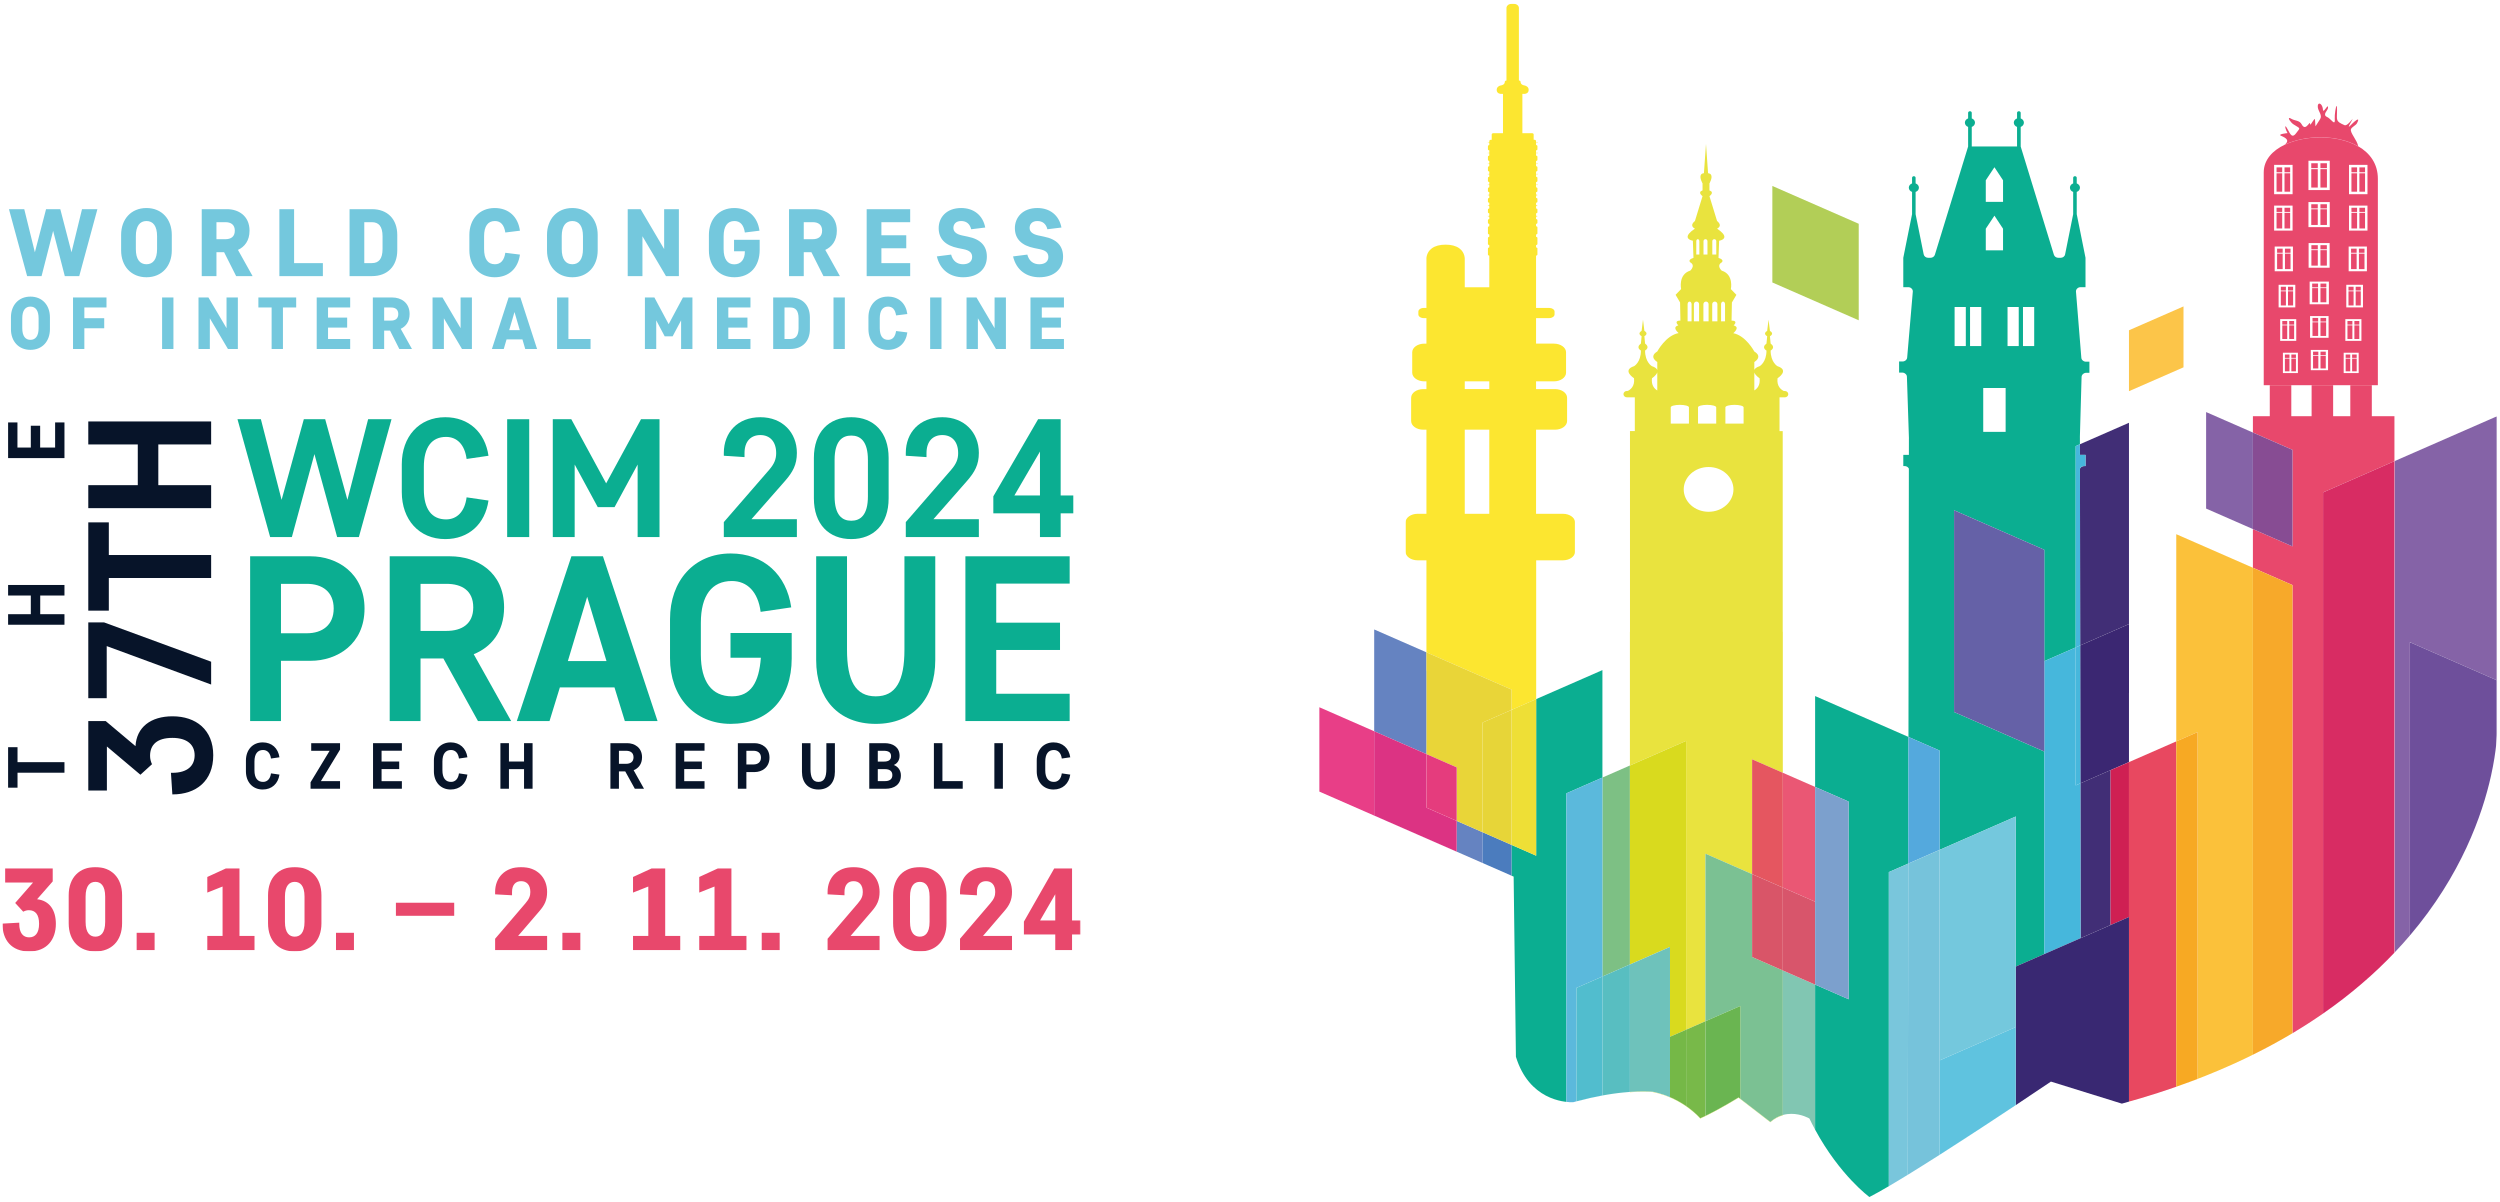 <?xml version="1.0" encoding="utf-8"?>
<!-- Generator: Adobe Illustrator 23.0.0, SVG Export Plug-In . SVG Version: 6.00 Build 0)  -->
<svg version="1.1" id="Vrstva_1" xmlns="http://www.w3.org/2000/svg" xmlns:xlink="http://www.w3.org/1999/xlink" x="0px" y="0px"
	 width="2080px" height="1000px" viewBox="0 0 2080 1000" style="enable-background:new 0 0 2080 1000;" xml:space="preserve">
<style type="text/css">
	.st0{fill-rule:evenodd;clip-rule:evenodd;fill:#0BAE91;}
	.st1{fill-rule:evenodd;clip-rule:evenodd;fill:#071429;}
	.st2{filter:url(#Adobe_OpacityMaskFilter);}
	.st3{fill-rule:evenodd;clip-rule:evenodd;fill:#FFFFFF;}
	.st4{mask:url(#mask-2_4_);fill-rule:evenodd;clip-rule:evenodd;fill:#E8486C;}
	.st5{fill-rule:evenodd;clip-rule:evenodd;fill:#74C8DD;}
	.st6{fill-rule:evenodd;clip-rule:evenodd;fill:#412E76;}
	.st7{fill-rule:evenodd;clip-rule:evenodd;fill:#3B2772;}
	.st8{fill-rule:evenodd;clip-rule:evenodd;fill:#46B7DC;}
	.st9{fill-rule:evenodd;clip-rule:evenodd;fill:#7DC084;}
	.st10{fill-rule:evenodd;clip-rule:evenodd;fill:#E9E33E;}
	.st11{fill-rule:evenodd;clip-rule:evenodd;fill:#D9DA1E;}
	.st12{fill-rule:evenodd;clip-rule:evenodd;fill:#E8486C;}
	.st13{fill-rule:evenodd;clip-rule:evenodd;fill:#E6215B;}
	.st14{fill-rule:evenodd;clip-rule:evenodd;fill:#FCC549;}
	.st15{fill-rule:evenodd;clip-rule:evenodd;fill:#B2CE57;}
	.st16{fill-rule:evenodd;clip-rule:evenodd;fill:#5BB9DC;}
	.st17{fill-rule:evenodd;clip-rule:evenodd;fill:#7AC8D3;}
	.st18{fill-rule:evenodd;clip-rule:evenodd;fill:#58BEC1;}
	.st19{fill-rule:evenodd;clip-rule:evenodd;fill:#75C4BD;}
	.st20{fill-rule:evenodd;clip-rule:evenodd;fill:#6EC2BB;}
	.st21{fill-rule:evenodd;clip-rule:evenodd;fill:#5ABFD0;}
	.st22{fill-rule:evenodd;clip-rule:evenodd;fill:#51BDCE;}
	.st23{fill-rule:evenodd;clip-rule:evenodd;fill:#6583C1;}
	.st24{fill-rule:evenodd;clip-rule:evenodd;fill:#4B7CBE;}
	.st25{fill-rule:evenodd;clip-rule:evenodd;fill:#81C6B2;}
	.st26{fill-rule:evenodd;clip-rule:evenodd;fill:#7BC193;}
	.st27{fill-rule:evenodd;clip-rule:evenodd;fill:#EA5774;}
	.st28{fill-rule:evenodd;clip-rule:evenodd;fill:#E55660;}
	.st29{fill-rule:evenodd;clip-rule:evenodd;fill:#D8556B;}
	.st30{fill-rule:evenodd;clip-rule:evenodd;fill:#D95568;}
	.st31{fill-rule:evenodd;clip-rule:evenodd;fill:#78B949;}
	.st32{fill-rule:evenodd;clip-rule:evenodd;fill:#75B847;}
	.st33{fill-rule:evenodd;clip-rule:evenodd;fill:#6AB551;}
	.st34{fill-rule:evenodd;clip-rule:evenodd;fill:#E84860;}
	.st35{fill-rule:evenodd;clip-rule:evenodd;fill:#CF2053;}
	.st36{fill-rule:evenodd;clip-rule:evenodd;fill:#392872;}
	.st37{fill-rule:evenodd;clip-rule:evenodd;fill:#6561A7;}
	.st38{fill-rule:evenodd;clip-rule:evenodd;fill:#54A9DD;}
	.st39{fill-rule:evenodd;clip-rule:evenodd;fill:#5EABD8;}
	.st40{fill-rule:evenodd;clip-rule:evenodd;fill:#7CA0CD;}
	.st41{fill-rule:evenodd;clip-rule:evenodd;fill:#799FCC;}
	.st42{fill-rule:evenodd;clip-rule:evenodd;fill:#9DD5E2;}
	.st43{fill-rule:evenodd;clip-rule:evenodd;fill:#79C6DC;}
	.st44{fill-rule:evenodd;clip-rule:evenodd;fill:#76C3DB;}
	.st45{fill-rule:evenodd;clip-rule:evenodd;fill:#68C5DF;}
	.st46{fill-rule:evenodd;clip-rule:evenodd;fill:#5FC3DF;}
	.st47{fill-rule:evenodd;clip-rule:evenodd;fill:#59BCDB;}
	.st48{filter:url(#Adobe_OpacityMaskFilter_1_);}
	.st49{mask:url(#mask-2_3_);fill-rule:evenodd;clip-rule:evenodd;fill:#8563A7;}
	.st50{filter:url(#Adobe_OpacityMaskFilter_2_);}
	.st51{mask:url(#mask-4_2_);fill-rule:evenodd;clip-rule:evenodd;fill:#866AAC;}
	.st52{filter:url(#Adobe_OpacityMaskFilter_3_);}
	.st53{mask:url(#mask-6_2_);fill-rule:evenodd;clip-rule:evenodd;fill:#6E4F9B;}
	.st54{fill-rule:evenodd;clip-rule:evenodd;fill:#FCE630;}
	.st55{filter:url(#Adobe_OpacityMaskFilter_4_);}
	.st56{mask:url(#mask-8_2_);fill-rule:evenodd;clip-rule:evenodd;fill:#FCE630;}
	.st57{fill-rule:evenodd;clip-rule:evenodd;fill:#EEDF36;}
	.st58{fill-rule:evenodd;clip-rule:evenodd;fill:#E9D538;}
	.st59{fill-rule:evenodd;clip-rule:evenodd;fill:#E7D538;}
	.st60{fill-rule:evenodd;clip-rule:evenodd;fill:#D82C63;}
	.st61{fill-rule:evenodd;clip-rule:evenodd;fill:#8563A7;}
	.st62{fill-rule:evenodd;clip-rule:evenodd;fill:#874C93;}
	.st63{fill-rule:evenodd;clip-rule:evenodd;fill:#FBC13A;}
	.st64{fill-rule:evenodd;clip-rule:evenodd;fill:#F7A923;}
	.st65{fill-rule:evenodd;clip-rule:evenodd;fill:#F7A92A;}
	.st66{fill-rule:evenodd;clip-rule:evenodd;fill:#E83E87;}
	.st67{fill-rule:evenodd;clip-rule:evenodd;fill:#DC3383;}
	.st68{fill-rule:evenodd;clip-rule:evenodd;fill:#E53C7D;}
</style>
<g>
	<g id="text">
		<g id="Group-5_1_" transform="translate(101.971, 143.399)">
			<path id="Fill-1_4_" class="st0" d="M131.794,383.475v-41.122h21.54c12.926,0,22.324,6.658,22.324,20.56
				c0,13.708-9.398,20.562-22.324,20.562H131.794z M156.469,319.44h-50.328v137.077h25.654v-50.13h24.674
				c21.932,0,44.844-13.708,44.844-43.474C201.313,333.344,178.401,319.44,156.469,319.44
				L156.469,319.44z"/>
			<path id="Fill-3_4_" class="st0" d="M247.915,381.517V342.351h21.542c12.924,0,22.322,5.68,22.322,19.584
				c0,13.708-9.398,19.582-22.322,19.582H247.915z M272.589,319.441h-50.326v137.077h25.652v-52.088
				h18.994l28.788,52.088h27.61l-31.136-55.614c14.1-5.678,25.262-18.212,25.262-38.968
				C317.434,332.365,294.521,319.441,272.589,319.441L272.589,319.441z"/>
		</g>
		<path id="Fill-6_2_" class="st0" d="M472.471,549.982l16.058-53.46l16.058,53.46H472.471z M501.649,462.84
			h-26.24l-45.432,137.077h27.22l8.616-28.002h45.432l8.616,28.002h27.22L501.649,462.84z"/>
		<g id="Group-11_1_" transform="translate(274.858, 142.236)">
			<path id="Fill-7_4_" class="st0" d="M333.121,318.254c-30.548,0-50.522,22.716-50.522,54.634v32.508
				c0,31.918,19.974,54.634,50.522,54.634c30.744,0,50.718-20.756,50.718-54.438v-21.15h-50.914v20.562
				h25.262c-1.566,20.562-8.226,32.116-24.086,32.116c-16.646,0-25.85-11.946-25.85-34.858V376.022
				c0-22.912,9.204-34.856,25.85-34.856c12.728,0,21.736,9.006,23.89,25.652l25.458-3.72
				C379.531,335.878,360.537,318.254,333.121,318.254"/>
			<path id="Fill-9_3_" class="st0" d="M503.291,320.603h-25.654v77.743c0,25.85-7.048,38.774-23.89,38.774
				c-16.84,0-23.89-12.924-23.89-38.774v-77.743h-25.654v86.359c0,32.116,18.408,53.07,49.544,53.07
				s49.544-20.954,49.544-53.07V320.603z"/>
		</g>
		<polygon id="Fill-12_1_" class="st0" points="889.962,462.839 803.212,462.839 803.212,599.918 889.962,599.918 
			889.962,577.202 828.866,577.202 828.866,540.778 881.932,540.778 881.932,518.062 828.866,518.062 
			828.866,485.555 889.962,485.555 		"/>
		<polygon id="Fill-13_4_" class="st0" points="325.745,348.799 306.276,348.799 289.05,415.889 270.561,348.799 
			252.774,348.799 234.287,415.889 217.058,348.799 197.589,348.799 224.761,446.841 242.83,446.841 
			261.598,377.791 280.505,446.841 298.574,446.841 		"/>
		<path id="Fill-14_1_" class="st0" d="M370.424,347.118c-21.849,0-36.135,16.248-36.135,39.077v23.25
			c0,22.829,14.286,39.077,36.135,39.077c19.608,0,33.195-12.605,35.996-32.074l-18.208-2.661
			c-1.54,11.904-7.984,18.348-17.087,18.348c-11.906,0-18.489-8.543-18.489-24.931v-18.768
			c0-16.388,6.583-24.931,18.489-24.931c9.103,0,15.547,6.442,17.087,18.348l18.208-2.661
			C403.619,359.723,390.033,347.118,370.424,347.118"/>
		<polygon id="Fill-16" class="st0" points="421.965,446.841 440.313,446.841 440.313,348.799 421.965,348.799 		"/>
		<polygon id="Fill-17_4_" class="st0" points="548.72,348.799 533.314,348.799 504.32,402.162 475.327,348.799 
			459.92,348.799 459.92,446.841 478.128,446.841 478.128,386.476 497.316,421.91 511.323,421.91 
			530.511,386.476 530.511,446.841 548.72,446.841 		"/>
		<g id="Group-24" transform="translate(297.012, 86.13)">
			<path id="Fill-18_2_" class="st0" d="M335.602,260.988c-19.049,0-30.393,12.886-30.393,29.694v2.38
				l17.226,1.121v-3.362c0-9.804,5.322-14.987,13.167-14.987c7.703,0,13.167,5.183,13.167,14.987
				c0,4.902-1.402,8.824-5.884,14.007l-37.675,43.418v12.465h60.785v-14.846h-37.817l28.154-32.074
				c6.161-7.143,9.663-13.167,9.663-23.11C365.995,273.874,354.091,260.988,335.602,260.988"/>
			<path id="Fill-20_2_" class="st0" d="M411.233,347.126c-7.563,0-13.866-4.621-13.866-20.31V296.565
				c0-15.686,6.302-20.31,13.866-20.31c7.563,0,13.866,4.623,13.866,20.31v30.251
				C425.099,342.504,418.797,347.126,411.233,347.126 M411.233,260.989
				c-18.768,0-31.094,12.465-31.094,33.894v33.614c0,21.429,12.326,33.894,31.094,33.894
				c18.768,0,31.094-12.465,31.094-33.894v-33.614C442.327,273.454,430.001,260.989,411.233,260.989"/>
			<path id="Fill-22_1_" class="st0" d="M487.004,260.988c-19.049,0-30.393,12.886-30.393,29.694v2.38
				l17.228,1.121v-3.362c0-9.804,5.322-14.987,13.165-14.987c7.705,0,13.167,5.183,13.167,14.987
				c0,4.902-1.4,8.824-5.882,14.007l-37.677,43.418v12.465h60.787v-14.846h-37.819l28.154-32.074
				c6.163-7.143,9.665-13.167,9.665-23.11C517.399,273.874,505.491,260.988,487.004,260.988"/>
		</g>
		<path id="Fill-25_4_" class="st0" d="M843.96,412.247l21.29-36.556v36.556H843.96z M882.477,348.798h-18.768
			l-37.257,64.148v14.147h38.797v19.75h17.228v-19.75h10.503v-14.846h-10.503V348.798z"/>
		<path id="Fill-26_2_" class="st1" d="M211.703,640.899c0,6.337,2.546,9.641,7.149,9.641
			c3.52,0,6.011-2.492,6.606-7.095l7.04,1.028c-1.083,7.527-6.335,12.401-13.916,12.401
			c-8.448,0-13.973-6.282-13.973-15.108v-8.99c0-8.828,5.524-15.11,13.973-15.11
			c7.582,0,12.833,4.876,13.916,12.403l-7.04,1.028c-0.594-4.603-3.086-7.095-6.606-7.095
			c-4.603,0-7.149,3.304-7.149,9.641V640.899z"/>
		<polygon id="Fill-28_2_" class="st1" points="274.249,624.652 258.923,624.652 258.923,618.317 282.914,618.317 
			282.914,623.678 266.993,649.888 282.914,649.888 282.914,656.225 258.381,656.225 258.381,650.864 		"/>
		<polygon id="Fill-29_3_" class="st1" points="310.368,618.317 334.36,618.317 334.36,624.599 317.463,624.599 
			317.463,633.589 332.139,633.589 332.139,639.871 317.463,639.871 317.463,649.942 334.36,649.942 
			334.36,656.224 310.368,656.224 		"/>
		<path id="Fill-30_2_" class="st1" d="M368.095,640.899c0,6.337,2.546,9.641,7.149,9.641
			c3.52,0,6.011-2.492,6.606-7.095l7.04,1.028c-1.083,7.527-6.335,12.401-13.916,12.401
			c-8.448,0-13.973-6.282-13.973-15.108v-8.99c0-8.828,5.525-15.11,13.973-15.11
			c7.582,0,12.833,4.876,13.916,12.403l-7.04,1.028c-0.594-4.603-3.086-7.095-6.606-7.095
			c-4.603,0-7.149,3.304-7.149,9.641V640.899z"/>
		<polygon id="Fill-32_3_" class="st1" points="436.003,639.924 423.438,639.924 423.438,656.225 416.344,656.225 
			416.344,618.317 423.438,618.317 423.438,633.589 436.003,633.589 436.003,618.317 443.097,618.317 
			443.097,656.225 436.003,656.225 		"/>
		<path id="Fill-33_5_" class="st1" d="M520.21,641.82h-5.254v14.405h-7.095v-37.907h13.918
			c6.066,0,12.403,3.573,12.403,11.75c0,5.741-3.088,9.206-6.987,10.778l8.61,15.379h-7.634
			L520.21,641.82z M520.913,635.485c3.574,0,6.175-1.627,6.175-5.417c0-3.845-2.601-5.415-6.175-5.415
			h-5.957v10.833H520.913z"/>
		<polygon id="Fill-35_5_" class="st1" points="562.177,618.317 586.169,618.317 586.169,624.599 569.272,624.599 
			569.272,633.589 583.948,633.589 583.948,639.871 569.272,639.871 569.272,649.942 586.169,649.942 
			586.169,656.224 562.177,656.224 		"/>
		<g id="Group-42" transform="translate(302.788, 220.343)">
			<path id="Fill-36_2_" class="st1" d="M318.2,422.018v13.864h-7.095v-37.907h13.918
				c6.066,0,12.401,3.843,12.401,12.021c0,8.232-6.335,12.023-12.401,12.023H318.2z M324.157,415.681
				c3.575,0,6.173-1.895,6.173-5.686c0-3.845-2.599-5.686-6.173-5.686h-5.957v11.372H324.157z"/>
			<path id="Fill-38_3_" class="st1" d="M384.753,419.473v-21.5h7.095v23.882
				c0,8.881-5.09,14.676-13.702,14.676c-8.61,0-13.7-5.795-13.7-14.676v-23.882h7.095v21.5
				c0,7.149,1.95,10.722,6.606,10.722C382.803,430.195,384.753,426.622,384.753,419.473"/>
			<path id="Fill-40_3_" class="st1" d="M420.439,435.882v-37.907h12.89c6.606,0,12.346,3.195,12.346,10.505
				c0,3.736-1.95,6.444-4.819,7.636c3.52,1.354,5.902,4.441,5.902,8.665
				c0,7.798-5.795,11.101-12.617,11.101H420.439z M432.516,413.299c3.52,0,6.064-1.029,6.064-4.494
				s-2.544-4.496-6.064-4.496h-4.983v8.99H432.516z M427.533,429.547h6.066
				c3.52,0,6.064-1.463,6.064-4.983c0-3.52-2.544-4.983-6.064-4.983h-6.066V429.547z"/>
		</g>
		<polygon id="Fill-43_3_" class="st1" points="777,618.317 784.094,618.317 784.094,649.889 800.991,649.889 
			800.991,656.224 777,656.224 		"/>
		<polygon id="Fill-44_4_" class="st1" points="827.309,656.225 834.403,656.225 834.403,618.318 827.309,618.318 		
			"/>
		<g id="Group-49" transform="translate(35.332, 209.279)">
			<path id="Fill-45_4_" class="st1" d="M834.323,431.62c0,6.337,2.546,9.641,7.149,9.641
				c3.52,0,6.011-2.491,6.606-7.095l7.04,1.029c-1.083,7.527-6.335,12.401-13.916,12.401
				c-8.448,0-13.973-6.282-13.973-15.108v-8.99c0-8.828,5.524-15.11,13.973-15.11
				c7.581,0,12.833,4.876,13.916,12.403l-7.04,1.029c-0.594-4.603-3.086-7.095-6.606-7.095
				c-4.603,0-7.149,3.304-7.149,9.641V431.62z"/>
			<path id="Fill-47_4_" class="st1" d="M91.129,426.544l-9.637,8.762l-27.891-23.508v36.651h-15.476v-57.825
				H52.581l24.822,20.881c0.877-15.769,12.704-24.824,30.811-24.824
				c19.421,0,33.876,11.097,33.876,32.417c0,21.463-14.31,32.561-33.731,32.561h-0.293l-1.168-17.96
				h1.168c12.704,0,18.546-5.987,18.546-14.601c0-8.471-5.842-14.456-18.546-14.456
				c-12.702,0-18.544,5.694-18.544,14.892C89.522,422.163,90.106,424.354,91.129,426.544"/>
		</g>
		<polygon id="Fill-50_4_" class="st1" points="73.456,580.921 73.456,517.84 86.599,517.84 175.669,550.548 
			175.669,569.532 88.789,537.553 88.789,580.921 		"/>
		<polygon id="Fill-51_3_" class="st1" points="73.456,508.059 73.456,434.612 90.541,434.612 90.541,461.772 
			175.669,461.772 175.669,480.899 90.541,480.899 90.541,508.059 		"/>
		<polygon id="Fill-52_4_" class="st1" points="131.718,369.779 131.718,403.655 175.669,403.655 175.669,422.783 
			73.456,422.783 73.456,403.655 114.633,403.655 114.633,369.779 73.456,369.779 73.456,350.649 
			175.669,350.649 175.669,369.779 		"/>
		<polygon id="Fill-53_3_" class="st1" points="6.743,655.354 6.743,621.662 14.579,621.662 14.579,634.121 
			53.631,634.121 53.631,642.895 14.579,642.895 14.579,655.354 		"/>
		<polygon id="Fill-54_4_" class="st1" points="33.469,495.472 33.469,511.011 53.631,511.011 53.631,519.787 
			6.744,519.787 6.744,511.011 25.633,511.011 25.633,495.472 6.744,495.472 6.744,486.696 53.631,486.696 
			53.631,495.472 		"/>
		<polygon id="Fill-55_3_" class="st1" points="6.743,381.138 6.743,351.464 14.513,351.464 14.513,372.362 
			25.632,372.362 25.632,354.21 33.402,354.21 33.402,372.362 45.861,372.362 45.861,351.464 
			53.631,351.464 53.631,381.138 		"/>
		<g id="Group-63">
			<g id="Group-58" transform="translate(0, 271.355)">
				<g id="Clip-57">
				</g>
				<defs>
					
						<filter id="Adobe_OpacityMaskFilter" filterUnits="userSpaceOnUse" x="2.063" y="450.039" width="896.959" height="70.222">
						<feColorMatrix  type="matrix" values="1 0 0 0 0  0 1 0 0 0  0 0 1 0 0  0 0 0 1 0"/>
					</filter>
				</defs>
				<mask maskUnits="userSpaceOnUse" x="2.063" y="450.039" width="896.959" height="70.222" id="mask-2_4_">
					<g class="st2">
						<polygon id="path-1_4_" class="st3" points="2.063,450.039 899.022,450.039 899.022,520.261 2.063,520.261 
													"/>
					</g>
				</mask>
				<path id="Fill-56_2_" class="st4" d="M23.983,485.926c5.432,0,8.535,3.589,8.535,11.348
					c0,7.662-3.201,11.251-8.244,11.251s-8.244-3.589-8.244-11.251v-0.97l-13.967,0.776v0.388
					c0,13.094,7.468,22.793,22.211,22.793s22.211-9.893,22.211-22.987c0-11.348-5.238-19.301-15.616-20.465
					l12.997-14.84v-10.766H4.294v11.736h23.181l-14.84,16.974l6.692,7.274
					C20.782,486.411,22.237,485.926,23.983,485.926L23.983,485.926z M87.511,495.625
					c0,9.505-3.88,12.318-8.147,12.318s-8.147-2.813-8.147-12.318v-20.95
					c0-9.505,3.88-12.318,8.147-12.318s8.147,2.813,8.147,12.318V495.625z M101.574,473.511
					c0-14.84-9.02-23.472-22.211-23.472s-22.211,8.632-22.211,23.472v23.278
					c0,14.84,9.02,23.472,22.211,23.472s22.211-8.632,22.211-23.472V473.511z M113.698,519.097h14.937
					v-14.355h-14.937V519.097z M211.755,519.097v-11.736h-12.512v-56.158h-11.348l-15.422,7.08v12.997
					l12.706-5.044v41.124h-12.706v11.736H211.755z M253.364,495.625c0,9.505-3.88,12.318-8.147,12.318
					s-8.147-2.813-8.147-12.318v-20.95c0-9.505,3.88-12.318,8.147-12.318s8.147,2.813,8.147,12.318
					V495.625z M267.428,473.511c0-14.84-9.02-23.472-22.211-23.472s-22.211,8.632-22.211,23.472v23.278
					c0,14.84,9.02,23.472,22.211,23.472s22.211-8.632,22.211-23.472V473.511z M279.55,519.097h14.937
					v-14.355h-14.937V519.097z M329.401,490.581h48.496v-10.863h-48.496V490.581z M455.199,470.698
					c0-11.93-8.341-20.659-21.629-20.659c-13.385,0-21.629,8.729-21.629,20.659v2.037l14.064,0.776
					v-2.716c0-6.013,3.007-9.02,7.565-9.02c4.559,0,7.662,3.007,7.662,9.02
					c0,3.104-0.873,5.723-4.074,9.408l-25.218,29.485v9.408h43.258v-11.736h-24.151l17.749-20.659
					C453.065,481.755,455.199,477.584,455.199,470.698L455.199,470.698z M467.903,519.097h14.937v-14.355
					h-14.937V519.097z M565.959,519.097v-11.736h-12.512v-56.158h-11.348l-15.422,7.08v12.997
					l12.706-5.044v41.124h-12.706v11.736H565.959z M621.05,519.097v-11.736h-12.512v-56.158h-11.348
					l-15.422,7.08v12.997l12.706-5.044v41.124h-12.706v11.736H621.05z M633.754,519.097h14.937v-14.355
					h-14.937V519.097z M731.811,470.698c0-11.93-8.341-20.659-21.629-20.659
					c-13.385,0-21.629,8.729-21.629,20.659v2.037l14.064,0.776v-2.716c0-6.013,3.007-9.02,7.565-9.02
					c4.559,0,7.662,3.007,7.662,9.02c0,3.104-0.873,5.723-4.074,9.408l-25.218,29.485v9.408h43.258
					v-11.736h-24.151l17.75-20.659C729.677,481.755,731.811,477.584,731.811,470.698L731.811,470.698z
					 M773.42,495.625c0,9.505-3.88,12.318-8.147,12.318s-8.147-2.813-8.147-12.318v-20.95
					c0-9.505,3.88-12.318,8.147-12.318s8.147,2.813,8.147,12.318V495.625z M787.484,473.511
					c0-14.84-9.02-23.472-22.211-23.472c-13.191,0-22.211,8.632-22.211,23.472v23.278
					c0,14.84,9.02,23.472,22.211,23.472c13.191,0,22.211-8.632,22.211-23.472V473.511z M841.991,470.698
					c0-11.93-8.341-20.659-21.629-20.659c-13.385,0-21.629,8.729-21.629,20.659v2.037l14.064,0.776
					v-2.716c0-6.013,3.007-9.02,7.565-9.02c4.559,0,7.662,3.007,7.662,9.02
					c0,3.104-0.873,5.723-4.074,9.408l-25.218,29.485v9.408h43.258v-11.736h-24.151l17.749-20.659
					C839.857,481.755,841.991,477.584,841.991,470.698L841.991,470.698z M865.366,494.461l12.609-21.823
					v21.823H865.366z M899.022,494.461h-7.08v-43.258h-14.84l-25.218,44.228v10.669h26.091v12.997
					h13.967v-12.997h7.08V494.461z"/>
			</g>
			<path id="Fill-59_3_" class="st5" d="M25.322,246.775c-9.853,0-16.218,7.159-16.218,17.196v9.915
				c0,10.037,6.365,17.196,16.218,17.196s16.218-7.159,16.218-17.196v-9.915
				C41.54,253.934,35.175,246.775,25.322,246.775L25.322,246.775z M25.322,282.758
				c-4.284,0-6.793-3.243-6.793-9.729v-8.202c0-6.486,2.51-9.729,6.793-9.729
				s6.793,3.243,6.793,9.729v8.202C32.116,279.515,29.606,282.758,25.322,282.758L25.322,282.758z
				 M60.754,290.348h9.424v-17.258h16.525v-8.323H70.179v-8.935h18.42v-8.323H60.754V290.348z
				 M134.864,290.346h9.424v-42.838h-9.424V290.346z M189.636,290.348h8.26v-42.84h-9.424v25.521
				l-15.054-25.521h-8.262v42.84H174.58v-25.521L189.636,290.348z M214.971,255.831h11.015v34.517h9.424
				v-34.517h11.017v-8.323h-31.456V255.831z M263.499,290.348h27.845v-8.323h-18.42v-9.487h15.913v-8.321
				h-15.913v-8.386h18.42v-8.323h-27.845V290.348z M324.513,275.048l7.711,15.3h10.528l-9.364-16.769
				c4.223-1.958,7.404-5.874,7.404-12.3c0-9.669-7.282-13.771-14.381-13.771h-16.218v42.84h9.424
				v-15.3H324.513z M331.367,261.279c0,3.916-2.57,5.446-5.997,5.446h-5.753v-10.893h5.753
				C328.796,255.831,331.367,257.361,331.367,261.279L331.367,261.279z M384.364,290.348h8.26v-42.84
				h-9.424v25.521l-15.054-25.521h-8.262v42.84h9.424v-25.521L384.364,290.348z M434.669,282.391
				l2.324,7.957h9.853l-13.89-42.84h-9.792L409.271,290.348h9.853l2.326-7.957H434.669z
				 M423.652,274.68l4.407-15.054l4.405,15.054H423.652z M463.491,290.348h27.845v-8.323h-18.42v-34.517
				h-9.424V290.348z M553.022,279.82h6.61l7.038-13.28v23.807h9.424v-42.84h-7.895l-11.871,22.215
				l-11.873-22.215h-7.895v42.84h9.424v-23.807L553.022,279.82z M596.533,290.348h27.845v-8.323h-18.42
				v-9.487h15.913v-8.321h-15.913v-8.386h18.42v-8.323h-27.845V290.348z M643.289,290.348h14.381
				c9.853,0,16.155-6.304,16.155-16.525v-9.79c0-10.22-6.302-16.525-16.155-16.525h-14.381V290.348z
				 M664.401,272.966c0,6.426-2.447,9.059-6.854,9.059h-4.833v-26.194h4.833
				c4.407,0,6.854,2.633,6.854,9.059V272.966z M693.47,290.346h9.424v-42.838h-9.424V290.346z
				 M722.537,273.823c0,10.099,6.365,17.258,16.218,17.258c8.935,0,14.933-5.569,16.157-14.504
				l-9.364-1.162c-0.736,4.833-2.938,7.343-6.67,7.343c-4.591,0-6.917-3.427-6.917-9.792v-8.077
				c0-6.365,2.326-9.792,6.917-9.792c3.732,0,5.935,2.51,6.67,7.343l9.364-1.162
				c-1.224-8.935-7.222-14.504-16.157-14.504c-9.853,0-16.218,7.159-16.218,17.258V273.823z
				 M773.882,290.346h9.424v-42.838h-9.424V290.346z M828.654,290.348h8.26v-42.84h-9.424v25.521
				l-15.054-25.521h-8.263v42.84h9.424v-25.521L828.654,290.348z M857.353,290.348h27.847v-8.323H866.78
				v-9.487h15.911v-8.321H866.78v-8.386h18.42v-8.323h-27.847V290.348z"/>
			<path id="Fill-61_3_" class="st5" d="M50.174,174.033H38.321l-9.309,35.881l-8.83-35.881H7.452
				l15.117,55.689h12.013l9.626-37.631l9.705,37.631h12.015l15.114-55.689H68.233l-8.749,35.881
				L50.174,174.033z M121.855,173.079c-12.809,0-21.084,9.307-21.084,22.354v12.888
				c0,13.047,8.275,22.357,21.084,22.357s21.081-9.309,21.081-22.357v-12.888
				C142.937,182.386,134.664,173.079,121.855,173.079L121.855,173.079z M121.855,219.857
				c-5.569,0-8.83-4.217-8.83-12.649v-10.661c0-8.432,3.261-12.649,8.83-12.649
				c5.569,0,8.83,4.217,8.83,12.649v10.661C130.685,215.64,127.424,219.857,121.855,219.857
				L121.855,219.857z M186.453,209.833l10.024,19.889h13.684l-12.172-21.799
				c5.49-2.546,9.626-7.636,9.626-15.989c0-12.57-9.467-17.901-18.695-17.901h-21.084v55.689h12.253
				v-19.889H186.453z M195.364,191.934c0,5.09-3.342,7.08-7.796,7.08h-7.478v-14.161h7.478
				C192.022,184.854,195.364,186.842,195.364,191.934L195.364,191.934z M232.437,229.722h36.198v-10.819
				h-23.947v-44.871h-12.251V229.722z M290.832,229.722h18.695c12.809,0,21.003-8.194,21.003-21.48
				v-12.73c0-13.286-8.194-21.48-21.003-21.48h-18.695V229.722z M318.279,207.129
				c0,8.353-3.183,11.774-8.911,11.774h-6.284v-34.05h6.284c5.729,0,8.911,3.421,8.911,11.774V207.129
				z M390.515,208.243c0,13.126,8.273,22.435,21.081,22.435c11.617,0,19.412-7.24,21.003-18.855
				l-12.17-1.511c-0.956,6.284-3.819,9.546-8.673,9.546c-5.967,0-8.99-4.456-8.99-12.728v-10.501
				c0-8.275,3.023-12.73,8.99-12.73c4.854,0,7.717,3.261,8.673,9.548l12.17-1.511
				c-1.59-11.617-9.386-18.855-21.003-18.855c-12.809,0-21.081,9.307-21.081,22.433V208.243z
				 M476.197,173.079c-12.809,0-21.082,9.307-21.082,22.354v12.888c0,13.047,8.273,22.357,21.082,22.357
				s21.084-9.309,21.084-22.357v-12.888C497.281,182.386,489.006,173.079,476.197,173.079L476.197,173.079z
				 M476.197,219.857c-5.569,0-8.83-4.217-8.83-12.649v-10.661c0-8.432,3.261-12.649,8.83-12.649
				s8.83,4.217,8.83,12.649v10.661C485.027,215.64,481.766,219.857,476.197,219.857L476.197,219.857z
				 M554.083,229.722H564.823v-55.689h-12.251v33.175l-19.572-33.175h-10.74v55.689h12.251v-33.175
				L554.083,229.722z M602.056,196.628c0-8.275,3.023-12.73,8.99-12.73
				c4.852,0,7.717,3.261,8.671,9.548l12.172-1.511c-1.59-11.617-9.388-18.855-21.003-18.855
				c-12.809,0-21.084,9.307-21.084,22.433v12.809c0,13.128,8.275,22.357,21.162,22.357
				c13.445,0,21.084-9.388,21.084-22.755v-8.432h-21.322v9.548h8.99v0.317
				c0,6.284-3.102,10.58-8.83,10.58c-5.65,0-8.83-4.454-8.83-12.728V196.628z M675.086,209.833
				l10.025,19.889h13.684l-12.172-21.799c5.49-2.546,9.626-7.636,9.626-15.989
				c0-12.57-9.467-17.901-18.695-17.901h-21.084v55.689h12.253v-19.889H675.086z M683.997,191.934
				c0,5.09-3.342,7.08-7.796,7.08h-7.478v-14.161h7.478
				C680.655,184.854,683.997,186.842,683.997,191.934L683.997,191.934z M721.07,229.722h36.198v-10.819
				h-23.947v-12.332h20.685V195.753h-20.685v-10.899h23.947v-10.821h-36.198V229.722z M821.072,213.573
				c0-8.911-5.092-14.559-15.991-16.707l-4.534-0.956c-4.932-1.035-7.319-3.183-7.319-6.284
				c0-3.261,2.227-5.729,6.444-5.729c4.375,0,7.24,2.386,8.353,6.842l11.696-1.433
				c-1.99-10.263-9.626-16.228-20.049-16.228c-12.332,0-18.695,7.955-18.695,16.707
				c0,8.909,5.488,14.478,16.149,16.626l4.377,0.875c5.09,1.035,7.319,2.944,7.319,6.525
				c0,3.819-2.944,6.046-7.559,6.046c-4.852,0-8.511-2.625-9.944-8.034l-11.853,1.511
				c2.704,11.536,11.295,17.343,21.878,17.343C813.673,230.678,821.072,223.755,821.072,213.573
				L821.072,213.573z M884.479,213.573c0-8.911-5.092-14.559-15.991-16.707l-4.534-0.956
				c-4.932-1.035-7.319-3.183-7.319-6.284c0-3.261,2.227-5.729,6.444-5.729
				c4.375,0,7.24,2.386,8.353,6.842l11.694-1.433c-1.988-10.263-9.626-16.228-20.047-16.228
				c-12.332,0-18.697,7.955-18.697,16.707c0,8.909,5.49,14.478,16.151,16.626l4.375,0.875
				c5.092,1.035,7.319,2.944,7.319,6.525c0,3.819-2.942,6.046-7.557,6.046
				c-4.854,0-8.513-2.625-9.944-8.034l-11.855,1.511c2.706,11.536,11.297,17.343,21.878,17.343
				C877.079,230.678,884.479,223.755,884.479,213.573L884.479,213.573z"/>
		</g>
	</g>
	<g id="symbol_1_">
		<g id="Group-5_2_" transform="translate(330.964, 191.322)">
			<path id="Fill-1_5_" class="st6" d="M1440.34,160.425l-40.81,17.867l0.013,8.85h4.647v9.322h-1.077
				c-1.073,0-1.986,0.317-2.75,1.024c-0.352,0.332-0.616,0.702-0.806,1.099l0.199,147.09l40.584-17.77
				V160.425z"/>
			<path id="Fill-3_5_" class="st6" d="M1371.41,711.257c-0.465,0.313-0.971,0.652-1.511,1.015v0.004
				C1370.439,711.911,1370.944,711.572,1371.41,711.257L1371.41,711.257z M1440.34,327.906
				L1440.34,327.906v114.807l-40.427,17.696l0.173,128.826l24.936-10.916V449.454l15.318-6.707V327.906z"
				/>
		</g>
		<polygon id="Fill-6_3_" class="st7" points="1771.303,519.227 1730.72,536.998 1730.876,651.73 
			1771.303,634.035 		"/>
		<g id="Group-13_1_" transform="translate(264.664, 49.087)">
			<path id="Fill-7_5_" class="st0" d="M1436.2,854.507c-2.622,1.762-6.1,4.095-10.249,6.871
				c4.151-2.776,7.627-5.106,10.249-6.869v0.002V854.507z M1441.703,850.802
				c-0.06,0.04-1.228,0.829-3.322,2.238c-0.215,0.144-0.437,0.295-0.671,0.452
				C1440.225,851.8,1441.638,850.845,1441.703,850.802L1441.703,850.802z M1441.705,850.8l24.853,7.723
				L1441.705,850.8z M1385.38,310.21h18.643v-36.47h-18.643V310.21z M1361.564,238.865h9.327V206.333
				h-9.327V238.865z M1374.418,238.865h9.327V206.333h-9.327V238.865z M1405.607,238.865h9.316V206.333
				h-9.316V238.865z M1418.46,238.865h9.327V206.333h-9.327V238.865z M1387.508,159.163v-17.976
				l7.2-10.832l7.158,10.832v17.976H1387.508z M1387.508,118.869v-17.976l7.2-10.838l7.158,10.838
				v17.976H1387.508z M1415.063,43.446c-0.853,0-1.547,0.576-1.547,1.343v4.662
				c-1.556,0.507-2.701,1.901-2.701,3.506c0,1.638,1.145,2.981,2.701,3.561v16.258h-18.808h-0.22
				h-18.649V56.519c1.553-0.58,2.69-1.923,2.69-3.561c0-1.606-1.137-3-2.69-3.506V44.789
				c0-0.767-0.711-1.343-1.469-1.343c-0.866,0-1.564,0.576-1.564,1.343v4.662
				c-1.565,0.507-2.692,1.901-2.692,3.506c0,1.638,1.126,2.981,2.692,3.561v16.318l-27.652,90.028
				c-0.487,1.534-1.974,2.548-3.734,2.548h-1.766c-1.842,0-3.466-1.137-3.816-2.869l-3.816-18.993
				l-2.905-14.419v-18.55c1.636-0.507,2.755-1.901,2.755-3.506c0-1.658-1.119-2.985-2.755-3.561
				v-4.658c0-0.771-0.634-1.347-1.48-1.347c-0.789,0-1.471,0.576-1.471,1.347v4.658
				c-1.558,0.576-2.708,1.903-2.708,3.561c0,1.606,1.15,3,2.708,3.506v18.55l-2.916,14.419
				l-4.385,21.862v24.43h4.029c1.121,0,2.063,0.317,2.755,1.015c0.776,0.7,1.155,1.534,1.155,2.548
				l-4.691,54.758c0,1.906-1.801,3.512-3.924,3.512h-2.819v9.231h2.632
				c1.048,0,1.961,0.386,2.737,1.097c0.782,0.629,1.143,1.522,1.143,2.479l1.682,51.188h-0.026
				l-0.02,13.708h-4.655v9.32h1.066c1.066,0,1.979,0.317,2.755,1.024
				c0.37,0.332,0.632,0.7,0.816,1.097l-0.334,223.222l25.951,11.363v82.561l63.342-27.732v124.842
				l23.735-10.39V576.197l-75.08-32.878v-167.867l75.08,32.873v92.661l26.121-11.438V322.063
				l3.51-1.536l-0.009-6.388h-0.007l1.4-49.486c0-0.957,0.414-1.85,1.126-2.478
				c0.782-0.711,1.695-1.097,2.768-1.097h2.624v-9.231h-2.843c-2.11,0-3.9-1.604-3.9-3.512
				l-4.445-54.93c0-1.013,0.374-1.848,1.155-2.548c0.764-0.698,1.682-1.015,2.75-1.015h4.04v-24.43
				l-4.39-21.862l-2.91-14.419v-18.55c1.553-0.507,2.69-1.901,2.69-3.506
				c0-1.658-1.137-2.985-2.69-3.561v-4.658c0-0.771-0.645-1.347-1.471-1.347
				c-0.853,0-1.493,0.576-1.493,1.347v4.658c-1.635,0.576-2.69,1.903-2.69,3.561
				c0,1.606,1.055,3,2.69,3.506v18.55l-2.898,14.419L1453.5,162.544
				c-0.324,1.731-1.89,2.869-3.798,2.869h-1.766c-1.779,0-3.271-1.013-3.758-2.548l-27.621-90.028
				V56.519c1.547-0.58,2.666-1.923,2.666-3.561c0-1.606-1.119-3-2.666-3.506V44.789
				C1416.558,44.022,1415.836,43.446,1415.063,43.446L1415.063,43.446z"/>
			<path id="Fill-9_4_" class="st8" d="M1465.83,320.526l-3.51,1.536v167.485l3.736-1.637l-0.199-147.088
				c0.189-0.399,0.454-0.769,0.806-1.101c0.764-0.707,1.677-1.024,2.75-1.024h1.077v-9.32h-4.647
				L1465.83,320.526z"/>
			<path id="Fill-11_3_" class="st8" d="M1438.381,853.039c-0.641,0.432-1.37,0.922-2.182,1.467v0.004
				c0.54-0.364,1.044-0.705,1.511-1.019C1437.944,853.335,1438.166,853.183,1438.381,853.039
				L1438.381,853.039z M1462.32,489.547l-26.121,11.438v75.212v168.489l30.187-13.216l-0.175-128.826
				l-3.891,1.704V489.547z"/>
		</g>
		<polygon id="Fill-14_2_" class="st8" points="1730.72,536.997 1726.985,538.634 1726.985,653.434 1730.875,651.73 
					"/>
		<path id="Fill-15_5_" class="st9" d="M1309.074,917.001L1309.074,917.001c0,0-0.476,0.036-1.338,0.036h0.007
			C1308.6,917.037,1309.074,917.001,1309.074,917.001L1309.074,917.001z M1356.086,636.894
			l-22.873,10.012v165.54l22.873-10.014V636.894z"/>
		<polygon id="Fill-17_5_" class="st10" points="1418.838,121.1 1418.839,121.116 1418.841,121.1 		"/>
		<g id="Group-22_1_" transform="translate(138.83, 64.025)">
			<path id="Fill-18_3_" class="st10" d="M1228.659,843.999c-2.983,0-6.807,0.106-11.403,0.445v0.262
				c4.576-0.333,8.39-0.439,11.372-0.439c5.026,0,7.696,0.297,7.696,0.297
				c25.587,5.281,39.434,22.084,39.434,22.084c14.262-6.417,31.883-17.366,31.883-17.366l26.436,20.391
				c3.422-3.007,6.971-4.746,10.401-5.711v-0.304c-3.432,0.968-6.976,2.752-10.401,5.75
				l-26.436-20.391l-0.002,0.002c0,0,0,0-0.002,0c-0.248,0.155-17.719,10.993-31.88,17.364
				c0,0-4.029-4.864-11.742-10.186v0.002c-0.302-0.21-0.61-0.419-0.926-0.63
				c-3.479-2.327-7.654-4.709-12.493-6.779v-0.009v0.009c-3.324-1.411-6.947-2.695-10.884-3.707
				c-1.106-0.282-2.236-0.545-3.39-0.784C1236.324,844.298,1233.672,843.999,1228.659,843.999
				L1228.659,843.999z M1282.717,361.778c-11.428,0-20.694-8.338-20.694-18.623
				c0-10.288,9.265-18.625,20.694-18.625c11.428,0,20.694,8.338,20.694,18.625
				C1303.411,353.44,1294.146,361.778,1282.717,361.778L1282.717,361.778z M1251.231,288.412v-13.544
				c0-1.135,3.39-2.058,7.57-2.058c4.179,0,7.569,0.922,7.569,2.058v13.544H1251.231z M1273.922,288.412
				v-13.544c0-1.135,3.388-2.058,7.572-2.058c4.181,0,7.567,0.922,7.567,2.058v13.544H1273.922z
				 M1296.699,288.412v-13.544c0-1.135,3.386-2.058,7.569-2.058c4.184,0,7.574,0.922,7.574,2.058v13.544
				H1296.699z M1320.771,260.813v-14.897c0.895,2.539,4.365,4.762,4.365,4.762
				C1325.872,256.611,1322.964,259.497,1320.771,260.813L1320.771,260.813z M1240.023,260.839
				c-2.2-1.305-5.152-4.19-4.412-10.16c0,0,3.603-2.311,4.412-4.91V260.839z M1265.255,203.35
				v-14.293c0-1.201,0.74-2.174,1.655-2.174c0.911,0,1.647,0.973,1.647,2.174v14.293H1265.255z
				 M1270.5,203.35v-14.293c0-1.201,0.966-2.174,2.156-2.174c1.188,0,2.158,0.973,2.158,2.174v14.293
				H1270.5z M1278.405,203.35v-14.293c0-1.201,0.966-2.174,2.156-2.174s2.156,0.973,2.156,2.174v14.293
				H1278.405z M1285.737,203.35v-14.293c0-1.201,0.966-2.174,2.156-2.174s2.156,0.973,2.156,2.174v14.293
				H1285.737z M1293.101,203.35v-14.293c0-1.201,0.742-2.174,1.657-2.174
				c0.909,0,1.649,0.973,1.649,2.174v14.293H1293.101z M1272.472,147.723v-11.075
				c0-0.929,0.572-1.684,1.276-1.684c0.711,0,1.283,0.754,1.283,1.684v11.075H1272.472z
				 M1278.478,147.723v-11.075c0-0.929,0.74-1.684,1.655-1.684c0.909,0,1.651,0.754,1.651,1.684
				v11.075H1278.478z M1285.806,147.723v-11.075c0-0.929,0.744-1.684,1.655-1.684
				c0.911,0,1.655,0.754,1.655,1.684v11.075H1285.806z M1280.561,55.732l-1.726,24.353
				c-4.749,0.437-2.448,5.912-1.502,7.807l0,0l0.011,0.02c0.084,0.173,0.155,0.308,0.213,0.416
				c0.033,0.062,0.046,0.086,0.066,0.122c0.026,0.047,0.062,0.111,0.062,0.111v5.83
				c-4.598,1.587,0,4.766,0,4.766l-6.322,20.663c-0.354,0.29-0.651,0.569-0.911,0.838
				c-0.091,0.093-0.16,0.182-0.24,0.273c-0.153,0.173-0.301,0.344-0.419,0.51
				c-0.069,0.097-0.128,0.191-0.186,0.286c-0.095,0.151-0.179,0.301-0.246,0.445
				c-0.04,0.089-0.078,0.175-0.109,0.261c-0.055,0.148-0.093,0.29-0.122,0.43
				c-0.007,0.044-0.031,0.093-0.038,0.137l0.002,0.06c-0.029,0.235-0.029,0.461,0.005,0.671
				l0.018,0.064c0.036,0.188,0.098,0.364,0.177,0.53c0.02,0.044,0.04,0.086,0.064,0.128
				c0.089,0.166,0.189,0.324,0.304,0.467l0.016,0.02c0.126,0.153,0.264,0.29,0.405,0.416
				l0.089,0.075c0.119,0.098,0.235,0.19,0.348,0.268l0.069,0.049c0.131,0.089,0.257,0.164,0.364,0.226
				l0.055,0.027c0.086,0.047,0.164,0.087,0.22,0.115l0.055,0.027l0.08,0.035
				c-4.552,3.051-6.029,5.198-6.083,6.712h-0.022l0.013,0.08c-0.002,0.303,0.04,0.583,0.142,0.835
				l0.022,0.04c0.102,0.237,0.248,0.448,0.417,0.643c0.056,0.066,0.12,0.122,0.182,0.182
				c0.14,0.137,0.29,0.264,0.454,0.381c0.075,0.051,0.144,0.104,0.222,0.151
				c0.19,0.118,0.385,0.224,0.583,0.319c0.053,0.024,0.1,0.053,0.151,0.075
				c0.253,0.113,0.503,0.208,0.744,0.288c0.066,0.022,0.118,0.035,0.182,0.055
				c0.175,0.055,0.343,0.104,0.492,0.14c0.071,0.02,0.126,0.033,0.19,0.047
				c0.126,0.029,0.244,0.057,0.334,0.073c0.046,0.009,0.067,0.015,0.1,0.02
				c0.077,0.015,0.149,0.026,0.149,0.026l0.503,14.304c-5.243,1.591-2.672,3.709-2.672,3.709
				c1.638,0.918,2.127,2.027,2.085,3.082c-0.009,0.208-0.035,0.414-0.08,0.614l-0.018,0.087
				c-0.117,0.467-0.319,0.909-0.55,1.308l-0.051,0.082c-0.104,0.173-0.213,0.339-0.323,0.494
				l-0.044,0.06c-0.248,0.339-0.492,0.621-0.682,0.82l-0.047,0.051
				c-0.073,0.075-0.137,0.14-0.184,0.186l-0.035,0.035l-0.071,0.067
				c-10.222,3.18-7.605,15.363-7.605,15.363l-4.598,4.769v0.002l0,0l3.734,6.355l0.288,15.101
				c-2.143,0-2.969,0.503-3.158,1.148h-0.013l-0.004,0.044c-0.033,0.135-0.047,0.272-0.033,0.414
				v0.002c0.015,0.146,0.055,0.295,0.109,0.445c0.013,0.038,0.031,0.077,0.047,0.117
				c0.046,0.109,0.097,0.219,0.155,0.326c0.024,0.044,0.047,0.084,0.071,0.126
				c0.067,0.111,0.137,0.221,0.211,0.324l0.051,0.075c0.093,0.128,0.189,0.25,0.281,0.357
				l0.049,0.056c0.073,0.087,0.146,0.168,0.21,0.235l0.064,0.069
				c0.053,0.055,0.1,0.104,0.137,0.142l0.035,0.033l0.062,0.06
				c-0.395,0.102-0.714,0.224-1.01,0.354h-0.016l-0.024,0.015c-0.208,0.093-0.359,0.2-0.519,0.306
				c-0.088,0.058-0.195,0.113-0.27,0.175c-0.129,0.109-0.217,0.228-0.308,0.344
				c-0.055,0.073-0.124,0.142-0.166,0.217c-0.068,0.12-0.102,0.248-0.135,0.375
				c-0.022,0.082-0.053,0.164-0.062,0.25c-0.015,0.129-0.005,0.264,0.007,0.397
				c0.009,0.093,0.013,0.184,0.035,0.277c0.029,0.135,0.075,0.272,0.126,0.41
				c0.036,0.098,0.073,0.197,0.12,0.299c0.062,0.135,0.137,0.273,0.219,0.412
				c0.06,0.104,0.122,0.206,0.191,0.31c0.091,0.137,0.186,0.272,0.29,0.408
				c0.08,0.106,0.162,0.211,0.25,0.317c0.109,0.131,0.22,0.262,0.337,0.394
				c0.097,0.106,0.193,0.21,0.293,0.313c0.12,0.126,0.241,0.252,0.366,0.374
				c0.106,0.104,0.21,0.202,0.317,0.304c0.06,0.056,0.118,0.115,0.179,0.169
				c-10.709,1.919-17.758,15.301-17.758,15.301c-7.476,4.503,0,8.742,0,8.742v6.71
				c-0.416-1.192-1.702-2.344-4.523-3.268c0,0-5.633-3.178-5.633-12.978c0,0,4.594-2.386,0-5.828
				l-0.578-6.092c0,0,4.024-2.032,0-4.461l-1.15-9.314l-1.148,9.314c-4.026,2.429,0,4.461,0,4.461
				l-0.58,6.092c-4.598,3.443,0,5.828,0,5.828c0,9.799-5.63,12.978-5.63,12.978
				c-10.521,3.444-0.118,10.067-0.118,10.067c0.838,6.756-3.049,9.564-5.223,10.596h-0.682
				c-1.589,0-2.876,1.185-2.876,2.648s1.287,2.65,2.876,2.65h6.575v28.078h-4.024v167.06h-0.055
				v111.159l46.76-20.471v240.298l16.098-7.049V646.268l38.816,16.992v-95.524l25.549,11.186V461.71
				h-0.086V294.65h-2.655v-28.078h4.408c1.587,0,2.876-1.186,2.876-2.65s-1.288-2.648-2.876-2.648
				h-0.831c-2.176-1.031-6.065-3.84-5.227-10.596c0,0,10.412-6.623-0.117-10.067
				c0,0-5.629-3.178-5.629-12.978c0,0,4.596-2.386,0-5.828l-0.576-6.092c0,0,4.022-2.032,0-4.461
				l-1.15-9.314l-1.15,9.314c-4.026,2.429,0,4.461,0,4.461l-0.578,6.092c-4.602,3.443,0,5.828,0,5.828
				c0,9.799-5.635,12.978-5.635,12.978c-2.699,0.884-4.008,1.977-4.481,3.113v-6.555
				c0,0,0.095-0.056,0.222-0.137l0.102-0.066l0.049-0.031h-0.004
				c1.405-0.939,6.085-4.622-0.37-8.509c0,0-6.934-13.152-17.495-15.239
				c0.088-0.08,0.173-0.164,0.262-0.248c0.098-0.091,0.195-0.184,0.293-0.279
				c0.131-0.129,0.259-0.262,0.386-0.395c0.093-0.097,0.182-0.193,0.271-0.292
				c0.122-0.137,0.241-0.275,0.354-0.414c0.082-0.098,0.16-0.199,0.237-0.299
				c0.106-0.14,0.206-0.281,0.299-0.421c0.067-0.1,0.126-0.199,0.186-0.299
				c0.082-0.142,0.158-0.281,0.222-0.421c0.047-0.098,0.082-0.195,0.118-0.293
				c0.051-0.139,0.097-0.275,0.126-0.41c0.02-0.097,0.027-0.188,0.035-0.281
				c0.013-0.133,0.022-0.266,0.009-0.394c-0.011-0.087-0.04-0.171-0.064-0.255
				c-0.035-0.126-0.067-0.252-0.133-0.37c-0.044-0.078-0.115-0.151-0.173-0.226
				c-0.089-0.115-0.175-0.23-0.301-0.335c-0.078-0.067-0.193-0.124-0.29-0.188
				c-0.155-0.1-0.299-0.204-0.496-0.293l-0.027-0.016h-0.02c-0.293-0.129-0.614-0.252-1.008-0.354
				l0.064-0.064l0.024-0.024c0.04-0.04,0.097-0.097,0.16-0.162l0.04-0.042
				c0.159-0.171,0.363-0.405,0.558-0.676l0.015-0.02c0.087-0.122,0.171-0.253,0.25-0.385
				l0.047-0.086c0.069-0.122,0.128-0.248,0.179-0.374l0.033-0.078
				c0.109-0.299,0.149-0.598,0.078-0.875l-0.002-0.04h-0.013c-0.19-0.645-1.015-1.148-3.16-1.148
				l0.286-15.101l3.74-6.355l0,0v-0.002l-4.598-4.769c0,0,2.617-12.183-7.605-15.363l-0.069-0.066
				l-0.04-0.04c-0.044-0.042-0.104-0.102-0.168-0.169l-0.069-0.071
				c-0.089-0.097-0.191-0.208-0.303-0.339l-0.009-0.011c-0.109-0.131-0.228-0.281-0.344-0.439
				c-0.031-0.04-0.058-0.082-0.088-0.126c-0.093-0.128-0.182-0.264-0.27-0.406
				c-0.033-0.053-0.064-0.102-0.095-0.157c-0.102-0.179-0.201-0.364-0.286-0.559l-0.022-0.046
				c-0.089-0.208-0.162-0.426-0.221-0.647c-0.013-0.055-0.022-0.109-0.033-0.164
				c-0.036-0.173-0.06-0.348-0.069-0.525c-0.055-1.07,0.427-2.192,2.085-3.122
				c0,0,2.568-2.118-2.677-3.709l0.363-10.242h0.002l0.142-4.062c0,0,0.075-0.011,0.151-0.026
				c0.033-0.005,0.055-0.011,0.098-0.02c0.089-0.016,0.208-0.044,0.335-0.073
				c0.064-0.015,0.117-0.027,0.188-0.046c0.151-0.038,0.323-0.089,0.499-0.144
				c0.06-0.018,0.111-0.033,0.175-0.053c0.241-0.08,0.494-0.175,0.747-0.288
				c0.047-0.022,0.091-0.049,0.139-0.071c0.204-0.097,0.405-0.204,0.598-0.326
				c0.073-0.046,0.14-0.095,0.211-0.144c0.168-0.118,0.323-0.25,0.466-0.39
				c0.058-0.058,0.119-0.111,0.173-0.173c0.177-0.202,0.33-0.421,0.432-0.669l0.009-0.015
				c0.102-0.253,0.144-0.538,0.142-0.844l0.013-0.075h-0.022c-0.055-1.514-1.531-3.661-6.081-6.712
				l0.08-0.035l0.053-0.027c0.06-0.027,0.139-0.067,0.226-0.117l0.049-0.026
				c0.109-0.062,0.235-0.139,0.37-0.228l0.06-0.044c0.117-0.08,0.239-0.173,0.359-0.277
				l0.08-0.067c0.279-0.248,0.545-0.554,0.734-0.915l0.053-0.104
				c0.086-0.184,0.157-0.377,0.195-0.589l0.002-0.007c0.036-0.219,0.038-0.456,0.005-0.703v-0.038
				l-0.024-0.086c-0.029-0.166-0.078-0.337-0.146-0.514c-0.024-0.064-0.051-0.129-0.082-0.195
				c-0.075-0.166-0.171-0.337-0.281-0.512c-0.049-0.078-0.097-0.155-0.153-0.233
				c-0.128-0.182-0.288-0.372-0.459-0.563c-0.069-0.078-0.128-0.153-0.204-0.231
				c-0.262-0.273-0.561-0.552-0.919-0.846l-6.327-20.663c0,0,4.6-3.178,0-4.766v-5.83
				c0,0,0.038-0.066,0.089-0.16l0.015-0.029c0.062-0.113,0.146-0.273,0.244-0.472l0.004-0.007
				c0.946-1.895,3.251-7.37-1.502-7.807L1280.561,55.732z"/>
			<path id="Fill-20_3_" class="st11" d="M1263.09,855.568c0.315,0.211,0.623,0.421,0.926,0.63
				C1263.713,855.987,1263.405,855.777,1263.09,855.568L1263.09,855.568z M1236.324,844.298L1236.324,844.298
				c1.154,0.239,2.283,0.501,3.388,0.784C1238.608,844.797,1237.478,844.535,1236.324,844.298
				L1236.324,844.298z M1264.016,552.398l-46.76,20.471v165.537l33.341-14.598v124.971v-50.208
				l13.419-5.877V552.398z"/>
		</g>
		<polygon id="Fill-23_4_" class="st12" points="1906.401,297.763 1910.213,297.763 1910.213,294.952 
			1906.401,294.952 		"/>
		<polygon id="Fill-24_2_" class="st12" points="1901.03,308.936 1904.841,308.936 1904.841,298.357 
			1901.03,298.357 		"/>
		<polygon id="Fill-25_5_" class="st12" points="1906.401,308.936 1910.213,308.936 1910.213,298.357 
			1906.401,298.357 		"/>
		<polygon id="Fill-26_3_" class="st12" points="1900.711,190.094 1905.406,190.094 1905.406,177.061 
			1900.711,177.061 		"/>
		<polygon id="Fill-27_5_" class="st12" points="1930.634,279.511 1935.346,279.511 1935.346,268.165 
			1930.634,268.165 		"/>
		<path id="Fill-28_3_" class="st12" d="M1929.705,86.186c-0.88,0-1.545,1.013-1.267,3.22
			c0.41,3.206,3.918,6.539,1.912,9.675l-3.82,5.972c-0.004,0.007-0.009,0.011-0.013,0.011
			c-0.186,0-0.341-6.071-0.488-6.071c-0.988,0-3.229,4.691-3.854,4.691
			c-0.104,0-0.164-0.131-0.164-0.439c0-0.629-0.091-0.875-0.261-0.875
			c-0.308,0-0.875,0.827-1.607,1.655c-0.734,0.827-1.633,1.655-2.606,1.655
			c-0.818,0-1.691-0.587-2.561-2.254c-1.779-3.419-5.642-2.801-8.638-4.613
			c-0.76-0.463-1.274-0.658-1.586-0.658c-1.374,0,1.126,3.78,3.39,5.27
			c6.116,4.017,5.961,2.355,2.213,7.414c-1.07,1.445-1.963,2.041-2.756,2.041
			c-1.403,0-2.489-1.87-3.674-4.212c-1.303-2.568-2.083-3.563-2.418-3.563
			c-0.561,0,0.126,2.785,1.713,5.644c0.009,0.015-8.815,0.795-5.323,2.258
			c4.603,1.937,7.024,3.964,3.093,7.332c8.445-4.02,19.015-6.134,29.611-6.134
			c11.31,0,22.642,2.411,31.432,7.492c-0.88-5.136-6.887-11.13-6.058-14.113
			c0.521-1.884,4.02-3.171,5.023-5.063c1.203-2.28,1.245-3.1,0.696-3.1
			c-0.995,0-3.933,2.695-5.418,4.272c-1.155,1.23-1.742,1.706-1.959,1.706
			c-0.56,0,1.303-3.133,2.16-4.691c0.769-1.396,1.046-1.926,0.98-1.926
			c-0.104,0-1.09,1.367-2.342,2.734s-2.772,2.734-3.946,2.734c-0.182,0-0.357-0.033-0.521-0.106
			c-7.809-3.413-6.231-4.026-6.231-12.476c0-2.542-0.157-3.526-0.381-3.528
			c-0.621,0-1.76,7.532-1.527,10.492c0.184,2.351-0.057,3.18-0.594,3.18
			c-1.077,0-3.342-3.344-5.737-4.445c-4.275-1.972,0.498-5.345,0.705-7.507
			c0.095-0.986-0.011-1.361-0.241-1.361c-0.359,0-1.022,0.911-1.706,1.821
			c-0.685,0.911-1.391,1.821-1.832,1.821c-0.239,0-0.401-0.261-0.443-0.926
			C1932.453,88.006,1930.884,86.186,1929.705,86.186"/>
		<polygon id="Fill-30_3_" class="st12" points="1923.998,279.511 1928.709,279.511 1928.709,268.165 
			1923.998,268.165 		"/>
		<polygon id="Fill-31_4_" class="st12" points="1930.65,295.384 1935.044,295.384 1935.044,292.574 
			1930.65,292.574 		"/>
		<polygon id="Fill-32_4_" class="st12" points="1923.998,267.53 1928.709,267.53 1928.709,264.512 
			1923.998,264.512 		"/>
		<polygon id="Fill-33_6_" class="st12" points="1930.65,306.561 1935.044,306.561 1935.044,295.98 
			1930.65,295.98 		"/>
		<polygon id="Fill-34_3_" class="st12" points="1924.466,306.561 1928.859,306.561 1928.859,295.98 
			1924.466,295.98 		"/>
		<polygon id="Fill-35_6_" class="st12" points="1924.466,295.384 1928.859,295.384 1928.859,292.574 
			1924.466,292.574 		"/>
		<polygon id="Fill-36_3_" class="st12" points="1900.711,143.328 1905.406,143.328 1905.406,139.262 
			1900.711,139.262 		"/>
		<polygon id="Fill-37_5_" class="st12" points="1901.03,297.763 1904.841,297.763 1904.841,294.952 1901.03,294.952 
					"/>
		<polygon id="Fill-38_4_" class="st12" points="1901.085,210.299 1905.723,210.299 1905.723,206.882 
			1901.085,206.882 		"/>
		<polygon id="Fill-39_4_" class="st12" points="1894.548,210.299 1899.186,210.299 1899.186,206.882 
			1894.548,206.882 		"/>
		<polygon id="Fill-40_4_" class="st12" points="1904.626,270.078 1908.713,270.078 1908.713,267.062 
			1904.626,267.062 		"/>
		<polygon id="Fill-41_5_" class="st12" points="1897.64,254.15 1901.883,254.15 1901.883,242.37 
			1897.64,242.37 		"/>
		<polygon id="Fill-42_2_" class="st12" points="1894.092,159.495 1898.788,159.495 1898.788,144.188 
			1894.092,144.188 		"/>
		<polygon id="Fill-43_4_" class="st12" points="1894.092,176.325 1898.788,176.325 1898.788,172.859 
			1894.092,172.859 		"/>
		<polygon id="Fill-44_5_" class="st12" points="1894.548,223.9 1899.186,223.9 1899.186,211.028 
			1894.548,211.028 		"/>
		<polygon id="Fill-45_5_" class="st12" points="1894.092,190.094 1898.788,190.094 1898.788,177.061 
			1894.092,177.061 		"/>
		<polygon id="Fill-46_3_" class="st12" points="1900.711,176.325 1905.406,176.325 1905.406,172.859 
			1900.711,172.859 		"/>
		<polygon id="Fill-47_5_" class="st12" points="1901.085,223.9 1905.723,223.9 1905.723,211.028 
			1901.085,211.028 		"/>
		<polygon id="Fill-48_4_" class="st12" points="1898.865,270.078 1902.956,270.078 1902.956,267.062 
			1898.865,267.062 		"/>
		<polygon id="Fill-49_4_" class="st12" points="1898.865,282.061 1902.956,282.061 1902.956,270.718 1898.865,270.718 
					"/>
		<polygon id="Fill-50_5_" class="st12" points="1904.626,282.061 1908.713,282.061 1908.713,270.718 
			1904.626,270.718 		"/>
		<polygon id="Fill-51_4_" class="st12" points="1900.711,159.495 1905.406,159.495 1905.406,144.188 
			1900.711,144.188 		"/>
		<polygon id="Fill-52_5_" class="st12" points="1897.64,241.708 1901.883,241.708 1901.883,238.577 
			1897.64,238.577 		"/>
		<polygon id="Fill-53_4_" class="st12" points="1903.616,241.708 1907.862,241.708 1907.862,238.577 1903.616,238.577 
					"/>
		<polygon id="Fill-54_5_" class="st12" points="1894.092,143.328 1898.788,143.328 1898.788,139.262 
			1894.092,139.262 		"/>
		<polygon id="Fill-55_4_" class="st12" points="1903.616,254.15 1907.862,254.15 1907.862,242.37 
			1903.616,242.37 		"/>
		<polygon id="Fill-56_3_" class="st12" points="1923.069,207.412 1928.41,207.412 1928.41,203.99 
			1923.069,203.99 		"/>
		<polygon id="Fill-57_3_" class="st12" points="1956.084,223.9 1960.724,223.9 1960.724,211.028 
			1956.084,211.028 		"/>
		<polygon id="Fill-58_3_" class="st12" points="1959.92,241.708 1964.166,241.708 1964.166,238.577 
			1959.92,238.577 		"/>
		<polygon id="Fill-59_4_" class="st12" points="1962.619,210.299 1967.257,210.299 1967.257,206.882 
			1962.619,206.882 		"/>
		<polygon id="Fill-60_3_" class="st12" points="1962.619,223.9 1967.257,223.9 1967.257,211.028 
			1962.619,211.028 		"/>
		<polygon id="Fill-61_4_" class="st12" points="1953.089,270.078 1957.179,270.078 1957.179,267.062 
			1953.089,267.062 		"/>
		<polygon id="Fill-62_3_" class="st12" points="1959.92,254.15 1964.166,254.15 1964.166,242.37 
			1959.92,242.37 		"/>
		<polygon id="Fill-63_3_" class="st12" points="1958.85,282.061 1962.94,282.061 1962.94,270.718 1958.85,270.718 
					"/>
		<polygon id="Fill-64_2_" class="st12" points="1958.85,270.078 1962.94,270.078 1962.94,267.062 
			1958.85,267.062 		"/>
		<polygon id="Fill-65_3_" class="st12" points="1930.634,267.53 1935.346,267.53 1935.346,264.512 
			1930.634,264.512 		"/>
		<polygon id="Fill-66_3_" class="st12" points="1953.939,241.708 1958.187,241.708 1958.187,238.577 
			1953.939,238.577 		"/>
		<polygon id="Fill-67_2_" class="st12" points="1956.084,210.299 1960.724,210.299 1960.724,206.882 
			1956.084,206.882 		"/>
		<polygon id="Fill-68_2_" class="st12" points="1963.014,143.328 1967.714,143.328 1967.714,139.262 
			1963.014,139.262 		"/>
		<polygon id="Fill-69_2_" class="st12" points="1963.014,159.495 1967.714,159.495 1967.714,144.188 
			1963.014,144.188 		"/>
		<polygon id="Fill-70_2_" class="st12" points="1956.395,190.094 1961.095,190.094 1961.095,177.061 
			1956.395,177.061 		"/>
		<polygon id="Fill-71_2_" class="st12" points="1956.395,143.328 1961.095,143.328 1961.095,139.262 
			1956.395,139.262 		"/>
		<g id="Group-76_1_" transform="translate(431.138, 60.978)">
			<path id="Fill-72_2_" class="st12" d="M1468.248,249.409v-0.724v-15.44v-0.724h0.822h10.831h0.818v0.724
				v15.44v0.724h-0.818h-10.831H1468.248z M1518.808,249.409v-0.724v-15.44v-0.724h0.822h10.831h0.82
				v0.724v15.44v0.724h-0.82h-10.831H1518.808z M1491.429,247.032v-0.729v-15.434v-0.724h0.951h12.471
				h0.951v0.724v15.434v0.729h-0.951h-12.471H1491.429z M1465.963,222.645v-0.782v-16.559V204.528h0.88
				h11.614h0.888v0.776v16.559v0.782h-0.888h-11.614H1465.963z M1520.186,222.645v-0.782v-16.559V204.528
				h0.886h11.611h0.884v0.776v16.559v0.782h-0.884h-11.611H1520.186z M1490.828,220.092v-0.782v-16.551
				v-0.78h1.017h13.377h1.019v0.78v16.551v0.782h-1.019h-13.377H1490.828z M1464.669,194.789v-0.811
				v-17.189v-0.809h0.913h12.057h0.918v0.809v17.189v0.811h-0.918h-12.057H1464.669z M1520.971,194.789
				v-0.811v-17.189v-0.809h0.915h12.057h0.919v0.809v17.189v0.811h-0.919h-12.057H1520.971z
				 M1490.484,192.145v-0.813v-17.191v-0.807h1.059h13.89h1.055v0.807v17.191v0.813h-1.055h-13.89
				H1490.484z M1461.403,164.692v-0.888v-18.782v-0.886h1h13.18h1.004v0.886v18.782v0.888h-1.004
				h-13.18H1461.403z M1522.941,164.692v-0.888v-18.782v-0.886h1.002h13.178h1.004v0.886v18.782v0.888
				h-1.004h-13.178H1522.941z M1489.622,161.798v-0.886v-18.784v-0.886h1.152h15.186h1.15v0.886v18.784
				v0.886h-1.15h-15.186H1489.622z M1460.926,130.906v-0.895v-19.023v-0.895h1.011h13.347h1.011v0.895
				v19.023v0.895h-1.011h-13.347H1460.926z M1523.233,130.906v-0.895v-19.023v-0.895h1.013h13.346h1.013
				v0.895v19.023v0.895h-1.013h-13.346H1523.233z M1489.492,127.977v-0.9v-19.021v-0.895h1.172h15.37
				h1.172v0.895v19.021v0.9h-1.172h-15.37H1489.492z M1460.926,100.62v-1.053V77.233V76.18h1.011
				h13.347h1.011v1.053v22.334v1.053h-1.011h-13.347H1460.926z M1523.233,100.62v-1.053V77.233V76.18
				h1.013h13.346h1.013v1.053v22.334v1.053h-1.013h-13.346H1523.233z M1489.492,97.18v-1.053V73.791
				v-1.05h1.172h15.37h1.172v1.05v22.336v1.053h-1.172h-15.37H1489.492z M1499.364,53.361
				c-10.652,0-21.286,2.14-29.755,6.202c0.084-0.067,0.164-0.135,0.242-0.202
				c-10.397,4.948-17.566,12.784-17.566,23.108v177.056h5.028v-0.022h17.907v0.022h16.897v-0.022h17.905
				v0.022h14.284v-0.022h17.907v0.022h5.03V87.792c0-12.536-6.615-21.443-16.353-27.074
				c0.013,0.071,0.024,0.14,0.033,0.211C1522.117,55.796,1510.729,53.361,1499.364,53.361L1499.364,53.361
				z"/>
			<path id="Fill-74_2_" class="st13" d="M1499.461,53.226c-10.594,0-21.166,2.114-29.609,6.134
				c-0.078,0.067-0.158,0.135-0.242,0.202c8.469-4.062,19.103-6.204,29.753-6.204
				c11.366,0,22.755,2.437,31.563,7.57c-0.009-0.071-0.022-0.14-0.033-0.211
				C1522.103,55.638,1510.771,53.226,1499.461,53.226"/>
		</g>
		<polygon id="Fill-77_2_" class="st12" points="1956.395,176.325 1961.095,176.325 1961.095,172.859 
			1956.395,172.859 		"/>
		<polygon id="Fill-78_2_" class="st12" points="1963.014,190.094 1967.714,190.094 1967.714,177.061 
			1963.014,177.061 		"/>
		<polygon id="Fill-79_2_" class="st12" points="1956.395,159.495 1961.095,159.495 1961.095,144.188 
			1956.395,144.188 		"/>
		<polygon id="Fill-80_1_" class="st12" points="1963.014,176.325 1967.714,176.325 1967.714,172.859 
			1963.014,172.859 		"/>
		<polygon id="Fill-81_3_" class="st12" points="1953.939,254.15 1958.187,254.15 1958.187,242.37 
			1953.939,242.37 		"/>
		<polygon id="Fill-82_2_" class="st12" points="1930.601,221.007 1935.944,221.007 1935.944,208.134 
			1930.601,208.134 		"/>
		<polygon id="Fill-83_3_" class="st12" points="1930.595,187.165 1936.006,187.165 1936.006,174.129 
			1930.595,174.129 		"/>
		<polygon id="Fill-84_1_" class="st12" points="1922.968,187.165 1928.383,187.165 1928.383,174.129 
			1922.968,174.129 		"/>
		<polygon id="Fill-85_3_" class="st12" points="1922.968,173.397 1928.383,173.397 1928.383,169.93 
			1922.968,169.93 		"/>
		<polygon id="Fill-86_1_" class="st12" points="1923.069,221.007 1928.41,221.007 1928.41,208.134 
			1923.069,208.134 		"/>
		<polygon id="Fill-87_3_" class="st12" points="1930.601,207.412 1935.944,207.412 1935.944,203.99 
			1930.601,203.99 		"/>
		<polygon id="Fill-88_1_" class="st12" points="1923.734,239.059 1928.622,239.059 1928.622,235.931 
			1923.734,235.931 		"/>
		<polygon id="Fill-89_3_" class="st12" points="1923.734,251.498 1928.622,251.498 1928.622,239.724 
			1923.734,239.724 		"/>
		<polygon id="Fill-90_1_" class="st12" points="1930.624,239.059 1935.512,239.059 1935.512,235.931 
			1930.624,235.931 		"/>
		<polygon id="Fill-91_3_" class="st12" points="1953.089,282.061 1957.179,282.061 1957.179,270.718 
			1953.089,270.718 		"/>
		<polygon id="Fill-92_1_" class="st12" points="1930.624,251.498 1935.512,251.498 1935.512,239.724 
			1930.624,239.724 		"/>
		<polygon id="Fill-93_2_" class="st12" points="1956.962,308.936 1960.775,308.936 1960.775,298.357 
			1956.962,298.357 		"/>
		<polygon id="Fill-94_1_" class="st12" points="1951.591,297.763 1955.404,297.763 1955.404,294.952 
			1951.591,294.952 		"/>
		<polygon id="Fill-95_2_" class="st12" points="1951.591,308.936 1955.404,308.936 1955.404,298.357 
			1951.591,298.357 		"/>
		<polygon id="Fill-96_1_" class="st12" points="1956.962,297.763 1960.775,297.763 1960.775,294.952 
			1956.962,294.952 		"/>
		<polygon id="Fill-97_2_" class="st12" points="1930.595,173.397 1936.006,173.397 1936.006,169.93 
			1930.595,169.93 		"/>
		<polygon id="Fill-98_1_" class="st12" points="1922.968,156.051 1928.383,156.051 1928.383,140.744 
			1922.968,140.744 		"/>
		<polygon id="Fill-99_2_" class="st12" points="1922.968,139.888 1928.383,139.888 1928.383,135.822 
			1922.968,135.822 		"/>
		<polygon id="Fill-100_1_" class="st12" points="1930.595,156.051 1936.006,156.051 1936.006,140.744 
			1930.595,140.744 		"/>
		<polygon id="Fill-101_2_" class="st12" points="1930.595,139.888 1936.006,139.888 1936.006,135.822 
			1930.595,135.822 		"/>
		<polygon id="Fill-102_1_" class="st14" points="1816.676,254.929 1771.303,274.788 1771.303,325.472 
			1816.676,305.615 		"/>
		<polygon id="Fill-103_2_" class="st15" points="1474.589,154.719 1474.589,235.013 1546.46,266.487 
			1546.46,186.178 		"/>
		<g id="Group-122_1_" transform="translate(25.032, 285.682)">
			<path id="Fill-104_1_" class="st0" d="M1286.555,630.631c-0.831,0.224-1.668,0.452-2.513,0.687
				c0.846-0.233,1.682-0.463,2.513-0.685V630.631z M1308.18,271.839l-55.116,24.129v130.287
				l-20.524-8.986v25.607l-18.817-8.239l20.599,9.026l1.89,149.898
				c10.947,35.721,39.92,37.794,46.492,37.794l0,0c-1.024,0-2.592-0.051-4.547-0.275V374.369
				l30.023-13.143V271.839z"/>
			<path id="Fill-106_1_" class="st16" d="M1308.18,361.225l-30.024,13.143v256.711
				c1.957,0.224,3.525,0.275,4.549,0.275c0.862,0,1.338-0.035,1.338-0.035
				c0.846-0.235,1.682-0.465,2.513-0.689v-94.398l21.625-9.469V361.225z"/>
			<path id="Fill-108_1_" class="st17" d="M1331.053,622.768c-6.244,0.456-13.918,1.339-22.873,2.971v0.02
				c-6.555,1.194-13.761,2.765-21.625,4.875v0.024c18.592-4.999,33.689-7.076,44.498-7.871V622.768z"/>
			<path id="Fill-110_1_" class="st18" d="M1331.053,516.749l-22.873,10.014v98.974
				c8.955-1.631,16.63-2.515,22.873-2.969V516.749z"/>
			<path id="Fill-112_1_" class="st19" d="M1353.51,623.424c3.938,1.011,7.561,2.296,10.884,3.707v-0.009
				C1361.079,625.704,1357.449,624.432,1353.51,623.424 M1342.337,622.332
				c-2.967,0-6.748,0.106-11.284,0.436v0.018c4.596-0.339,8.42-0.445,11.403-0.445
				c5.015,0,7.665,0.299,7.665,0.299S1347.431,622.332,1342.337,622.332"/>
			<path id="Fill-114_1_" class="st20" d="M1364.394,502.151l-33.341,14.598V622.769
				c4.536-0.332,8.318-0.436,11.283-0.436c5.096,0,7.785,0.308,7.785,0.308
				c1.156,0.237,2.284,0.499,3.39,0.782c3.938,1.008,7.568,2.28,10.884,3.698V502.151z"/>
			<path id="Fill-116_1_" class="st21" d="M1308.18,625.738c-6.542,1.192-13.774,2.781-21.625,4.893v0.002
				c7.864-2.109,15.07-3.681,21.625-4.875V625.738z"/>
			<path id="Fill-118_1_" class="st22" d="M1308.18,526.764l-21.625,9.469v94.398
				c7.851-2.112,15.082-3.703,21.625-4.893V526.764z"/>
			<path id="Fill-120_1_" class="st23" d="M1186.929,397.3v25.607l26.793,11.731l-5.207-2.282v-25.605
				L1186.929,397.3z M1118.293,238.029v84.695l43.543,19.064v-69.066
				c-0.033-0.084-0.075-0.168-0.075-0.259v-15.403L1118.293,238.029z"/>
		</g>
		<polygon id="Fill-123_1_" class="st24" points="1233.548,692.433 1233.548,718.038 1238.755,720.32 
			1257.571,728.557 1257.571,702.95 		"/>
		<g id="Group-128_1_" transform="translate(176.269, 388.063)">
			<path id="Fill-124_1_" class="st25" d="M1307.039,419.357v120.264c2.457-0.693,4.857-0.966,7.115-0.966
				c8.496,0,14.991,3.869,14.991,3.869c1.553,3.242,3.144,6.298,4.758,9.283V431.12L1307.039,419.357z"
				/>
			<path id="Fill-126_1_" class="st26" d="M1242.674,322.229v139.381l29.126-12.753v77.353l-1.598-1.23
				l26.434,20.389c3.426-2.998,6.969-4.782,10.402-5.75V419.356l-25.549-11.188v-68.946
				L1242.674,322.229z"/>
		</g>
		<polygon id="Fill-129_1_" class="st27" points="1483.308,642.947 1483.308,738.468 1510.172,750.228 
			1510.172,654.709 		"/>
		<polygon id="Fill-130_1_" class="st28" points="1457.759,631.761 1457.759,727.284 1483.307,738.468 
			1483.307,642.947 		"/>
		<polygon id="Fill-131_1_" class="st29" points="1483.308,738.467 1483.308,807.419 1510.172,819.185 1510.172,750.228 
					"/>
		<polygon id="Fill-132_1_" class="st30" points="1457.759,727.284 1457.759,796.23 1483.307,807.42 1483.307,738.468 
					"/>
		<g id="Group-145_1_" transform="translate(160.072, 336.788)">
			<path id="Fill-133_1_" class="st31" d="M1229.354,576.016v0.009c4.838,2.072,9.014,4.452,12.493,6.779
				C1238.368,580.473,1234.196,578.088,1229.354,576.016L1229.354,576.016z M1258.87,512.885
				l-16.096,7.047v63.502c7.711,5.32,11.74,10.184,11.74,10.184
				c14.162-6.369,31.632-17.209,31.882-17.362c-0.224,0.139-14.372,8.908-27.526,15.305V512.885z"/>
			<path id="Fill-135_1_" class="st32" d="M1242.774,519.932l-13.42,5.875v50.208
				c4.844,2.072,9.014,4.458,12.495,6.79c0.313,0.21,0.623,0.419,0.926,0.629V519.932z"/>
			<path id="Fill-137_1_" class="st33" d="M1287.996,500.131l-29.126,12.753v78.676
				c13.154-6.397,27.302-15.166,27.526-15.305v-0.002h0.002l1.598,1.23V500.131z"/>
			<path id="Fill-139_1_" class="st34" d="M1650.576,280.06l-39.344,17.224v128.864v153.612
				c-1.977,0.552-3.918,1.123-5.921,1.677c20.641-5.622,39.88-11.864,57.875-18.612
				c-4.137,1.547-8.338,3.067-12.609,4.56V280.06z"/>
			<path id="Fill-141_1_" class="st35" d="M1611.231,579.759c-1.977,0.552-3.918,1.123-5.921,1.677
				C1607.313,580.882,1609.254,580.311,1611.231,579.759L1611.231,579.759z M1611.231,297.283l-15.318,6.705
				v128.866l15.318-6.707V297.283z"/>
			<path id="Fill-143_1_" class="st36" d="M1517.057,467.374v115.294c17.326-11.52,29.241-19.569,29.241-19.569
				l59.014,18.337c2.001-0.554,3.942-1.124,5.919-1.677V426.147L1517.057,467.374z"/>
		</g>
		<polygon id="Fill-146_1_" class="st37" points="1625.783,424.538 1625.783,592.405 1700.863,625.284 
			1700.863,550.07 1700.863,457.411 		"/>
		<path id="Fill-147_1_" class="st0" d="M1510.173,579.121v75.589l27.907,12.218v164.476l-27.9-12.218v120.696
			l-0.007-0.013v0.013c20.634,38.134,45.169,56.041,45.169,56.041
			c4.401-2.254,9.901-5.334,16.174-9.016V725.559l16.161-7.076l0.159-105.354L1510.173,579.121z"/>
		<polygon id="Fill-149_1_" class="st38" points="1587.835,613.127 1587.678,718.483 1613.786,707.053 
			1613.786,624.49 		"/>
		<polygon id="Fill-150_1_" class="st39" points="1510.173,939.869 1510.18,939.881 1510.18,819.188 
			1510.173,819.184 		"/>
		<polygon id="Fill-151_1_" class="st40" points="1510.173,654.709 1510.173,750.226 1510.18,750.23 
			1510.18,819.187 1538.08,831.405 1538.08,666.927 		"/>
		<polygon id="Fill-152_1_" class="st41" points="1510.173,819.184 1510.18,819.188 1510.18,750.231 
			1510.173,750.227 		"/>
		<polygon id="Fill-153_1_" class="st5" points="1677.129,679.319 1613.785,707.053 1613.785,960.795 
			1613.785,960.789 1613.785,882.25 1677.129,854.522 1677.129,804.163 		"/>
		<g id="Group-164_1_" transform="translate(259.989, 386.285)">
			<path id="Fill-154_1_" class="st42" d="M1417.14,533.171c-12.522,8.308-27.863,18.432-43.638,28.663
				C1389.276,551.606,1404.624,541.483,1417.14,533.171"/>
			<path id="Fill-156_1_" class="st43" d="M1327.689,332.198l-16.161,7.077v261.352
				c8.441-4.955,18.281-10.987,28.732-17.548c4.425-2.777,8.953-5.646,13.537-8.569v0.002
				c-9.191,5.855-18.184,11.511-26.495,16.613L1327.689,332.198z"/>
			<path id="Fill-158_1_" class="st44" d="M1353.797,320.767l-26.108,11.43l-0.386,258.927
				c8.31-5.103,17.304-10.758,26.495-16.619V320.767z"/>
			<path id="Fill-160_1_" class="st45" d="M1417.14,533.164c-17.712,11.766-41.109,27.161-63.344,41.342v0.004
				c6.524-4.161,13.154-8.429,19.706-12.677c15.775-10.231,31.116-20.353,43.638-28.661V533.164z"/>
			<path id="Fill-162_1_" class="st46" d="M1417.14,468.236l-63.344,27.728v78.541
				c22.235-14.18,45.632-29.576,63.344-41.342V468.236z"/>
		</g>
		<polygon id="Fill-165_1_" class="st47" points="1677.129,919.448 1677.129,919.456 1677.129,854.523 		"/>
		<g id="Group-201_1_">
			<g id="Group-168_1_" transform="translate(490.809, 188.332)">
				<g id="Clip-167_1_">
				</g>
				<defs>
					
						<filter id="Adobe_OpacityMaskFilter_1_" filterUnits="userSpaceOnUse" x="1501.361" y="157.965" width="85.395" height="446.345">
						<feColorMatrix  type="matrix" values="1 0 0 0 0  0 1 0 0 0  0 0 1 0 0  0 0 0 1 0"/>
					</filter>
				</defs>
				<mask maskUnits="userSpaceOnUse" x="1501.361" y="157.965" width="85.395" height="446.345" id="mask-2_3_">
					<g class="st48">
						<polygon id="path-1_3_" class="st3" points="1501.361,157.965 1586.756,157.965 1586.756,604.31 
							1501.361,604.31 						"/>
					</g>
				</mask>
				<path id="Fill-166_1_" class="st49" d="M1586.756,420.83c-0.015,1.086-0.279,14.767-4.995,36.077
					C1586.477,435.601,1586.741,421.918,1586.756,420.83L1586.756,420.83z M1586.756,157.965
					l-85.395,37.389v408.956c4.527-4.775,8.811-9.553,12.87-14.33V345.998l72.525,31.752v-24.894V157.965z
					"/>
			</g>
			<g id="Group-171_1_" transform="translate(497.872, 332.532)">
				<g id="Clip-170_1_">
				</g>
				<defs>
					
						<filter id="Adobe_OpacityMaskFilter_2_" filterUnits="userSpaceOnUse" x="1507.169" y="312.97" width="67.47" height="132.84">
						<feColorMatrix  type="matrix" values="1 0 0 0 0  0 1 0 0 0  0 0 1 0 0  0 0 0 1 0"/>
					</filter>
				</defs>
				<mask maskUnits="userSpaceOnUse" x="1507.169" y="312.97" width="67.47" height="132.84" id="mask-4_2_">
					<g class="st50">
						<polygon id="path-3_2_" class="st3" points="1507.169,276.559 1579.693,276.559 1579.693,445.81 
							1507.169,445.81 						"/>
					</g>
				</mask>
				<path id="Fill-169_1_" class="st51" d="M1574.639,312.97c-7.228,32.494-24.798,82.583-67.47,132.811v0.029
					C1549.847,395.567,1567.411,345.471,1574.639,312.97L1574.639,312.97z"/>
			</g>
			<g id="Group-174_1_" transform="translate(497.872, 291.509)">
				<g id="Clip-173_1_">
				</g>
				<defs>
					
						<filter id="Adobe_OpacityMaskFilter_3_" filterUnits="userSpaceOnUse" x="1507.169" y="242.821" width="72.525" height="243.983">
						<feColorMatrix  type="matrix" values="1 0 0 0 0  0 1 0 0 0  0 0 1 0 0  0 0 0 1 0"/>
					</filter>
				</defs>
				<mask maskUnits="userSpaceOnUse" x="1507.169" y="242.821" width="72.525" height="243.983" id="mask-6_2_">
					<g class="st52">
						<polygon id="path-5_2_" class="st3" points="1507.169,242.821 1579.693,242.821 1579.693,486.804 
							1507.169,486.804 						"/>
					</g>
				</mask>
				<path id="Fill-172_1_" class="st53" d="M1507.169,242.821v243.983
					c42.672-50.228,60.242-100.317,67.47-132.811c0.004-0.016,0.009-0.036,0.013-0.053
					c0.004-0.022,0.009-0.042,0.013-0.064c0.007-0.033,0.016-0.067,0.024-0.1
					c0.004-0.016,0.005-0.029,0.009-0.046c4.718-21.31,4.982-34.991,4.995-36.077
					c0-0.005,0-0.009,0.002-0.015v-0.004c0-0.004,0-0.009,0-0.013v-0.002v-0.005c0-0.005,0-0.011,0-0.015
					c0-0.002,0-0.002,0-0.004l0,0v-0.004v-0.002l0,0v-0.004c0,0,0,0,0-0.002v-0.002l0,0v-0.002V274.573
					L1507.169,242.821z"/>
			</g>
			<path id="Fill-175_1_" class="st54" d="M1237.956,144.198v1.389c0-0.286,0.18-0.521,0.443-0.7
				C1238.137,144.708,1237.956,144.471,1237.956,144.198"/>
			<path id="Fill-177_1_" class="st54" d="M1237.956,126.613v1.365c0-0.273,0.182-0.505,0.45-0.682
				C1238.139,127.12,1237.956,126.889,1237.956,126.613"/>
			<path id="Fill-179_1_" class="st54" d="M1237.956,117.799v1.389c0-0.273,0.18-0.51,0.445-0.689
				C1238.137,118.32,1237.956,118.083,1237.956,117.799"/>
			<path id="Fill-181_1_" class="st54" d="M1237.956,152.992v1.389c0-0.275,0.182-0.516,0.45-0.698
				C1238.139,153.505,1237.956,153.267,1237.956,152.992"/>
			<path id="Fill-183_1_" class="st54" d="M1237.956,135.405v1.367c0-0.272,0.179-0.503,0.443-0.68
				C1238.135,135.914,1237.956,135.677,1237.956,135.405"/>
			<path id="Fill-185_1_" class="st54" d="M1237.956,161.784v0.999c0-0.186,0.095-0.352,0.228-0.499
				C1238.051,162.134,1237.956,161.968,1237.956,161.784"/>
			<path id="Fill-187_1_" class="st54" d="M1237.956,179.37v0.999c0-0.186,0.095-0.352,0.228-0.499
				C1238.051,179.722,1237.956,179.556,1237.956,179.37"/>
			<path id="Fill-189_1_" class="st54" d="M1237.956,170.578v0.999c0-0.186,0.095-0.352,0.228-0.499
				C1238.051,170.93,1237.956,170.764,1237.956,170.578"/>
			<path id="Fill-191_1_" class="st54" d="M1279.138,170.578c0,0.19-0.122,0.348-0.257,0.499
				c0.135,0.151,0.257,0.31,0.257,0.499V170.578z"/>
			<path id="Fill-193_1_" class="st54" d="M1279.138,161.784c0,0.188-0.122,0.348-0.257,0.499
				c0.135,0.151,0.257,0.31,0.257,0.499V161.784z"/>
			<path id="Fill-195_1_" class="st54" d="M1279.138,152.992c0,0.284-0.206,0.51-0.487,0.691
				c0.281,0.184,0.487,0.412,0.487,0.698V152.992z"/>
			<path id="Fill-197_1_" class="st54" d="M1279.138,179.37c0,0.19-0.124,0.348-0.257,0.499
				c0.133,0.151,0.257,0.31,0.257,0.499V179.37z"/>
			<g id="Clip-200_1_">
			</g>
			<defs>
				
					<filter id="Adobe_OpacityMaskFilter_4_" filterUnits="userSpaceOnUse" x="1169.373" y="3.076" width="141.083" height="587.558">
					<feColorMatrix  type="matrix" values="1 0 0 0 0  0 1 0 0 0  0 0 1 0 0  0 0 0 1 0"/>
				</filter>
			</defs>
			<mask maskUnits="userSpaceOnUse" x="1169.373" y="3.076" width="141.083" height="587.558" id="mask-8_2_">
				<g class="st55">
					<polygon id="path-7_2_" class="st3" points="1097.706,995.924 2077.565,995.924 2077.565,3.076 
						1097.706,3.076 					"/>
				</g>
			</mask>
			<path id="Fill-199_1_" class="st56" d="M1218.68,427.476h20.411v-69.976h-20.411V427.476z M1218.68,323.725
				h20.411v-6.451h-20.411V323.725z M1258.548,3.076c-2.034,0-3.198,0.576-3.856,1.048
				c-1.494,1.15-1.314,2.752-1.314,2.814v60.047c-0.747,0.062-1.374,0.47-1.374,1.028
				c0,2.648-2.932,3.038-3.468,3.1c-1.225,0.246-3.288,1.276-3.288,3.659
				c0,3.142,3.107,3.326,3.319,3.326h1.91v32.707h-7.887c-0.838,0-1.494,0.452-1.494,1.026v4.458
				h-0.509c-0.836,0-1.494,0.454-1.494,1.03v0.902c-0.266,0.044-0.499,0.148-0.691,0.277
				c0.191,0.131,0.425,0.235,0.691,0.288v1.828c-0.627,0.122-1.135,0.514-1.135,0.986v2.599
				c0,0.476,0.509,0.864,1.135,0.966v1.85c-0.262,0.053-0.494,0.155-0.685,0.282
				c0.191,0.128,0.423,0.23,0.685,0.281v1.85c-0.627,0.104-1.135,0.494-1.135,0.966v2.601
				c0,0.47,0.509,0.862,1.135,0.984v1.83c-0.266,0.053-0.499,0.157-0.693,0.286
				c0.193,0.131,0.427,0.235,0.693,0.277v1.852c-0.627,0.102-1.135,0.49-1.135,0.962v2.602
				c0,0.472,0.509,0.862,1.135,0.984v1.83c-0.266,0.051-0.499,0.157-0.693,0.286
				c0.193,0.131,0.427,0.235,0.693,0.277v1.85c-0.627,0.104-1.135,0.492-1.135,0.966v2.597
				c0,0.494,0.509,0.864,1.135,0.988v1.83c-0.262,0.051-0.494,0.157-0.685,0.29
				c0.191,0.128,0.423,0.23,0.685,0.272v1.852c-0.627,0.124-1.135,0.494-1.135,0.964v2.211
				c0,0.494,0.509,0.864,1.135,0.988v1.828c-0.383,0.075-0.702,0.255-0.907,0.487
				c0.206,0.231,0.525,0.412,0.907,0.487v1.83c-0.627,0.122-1.135,0.494-1.135,0.964v2.232
				c0,0.472,0.509,0.842,1.135,0.964v1.85c-0.381,0.062-0.702,0.239-0.907,0.467
				c0.206,0.231,0.527,0.412,0.907,0.487v1.83c-0.627,0.122-1.135,0.492-1.135,0.986v2.211
				c0,0.47,0.509,0.862,1.135,0.964v1.85c-0.381,0.062-0.702,0.239-0.907,0.467
				c0.206,0.231,0.527,0.41,0.907,0.487v1.828c-0.627,0.124-1.135,0.514-1.135,0.988v2.209
				c0,0.472,0.509,0.864,1.135,0.966v1.848c-0.627,0.106-1.135,0.494-1.135,0.966v5.013
				c0,0.474,0.509,0.862,1.135,0.964v1.852c-0.627,0.124-1.135,0.492-1.135,0.964v5.013
				c0,0.472,0.509,0.862,1.135,0.984v1.832c-0.627,0.122-1.135,0.494-1.135,0.964v5.013
				c0,0.472,0.509,0.862,1.135,0.986v26.236h-20.411v-23.052c0-0.224,0.419-5.71-4.54-9.347
				c-2.75-2.012-6.606-3.04-11.417-3.04c-4.811,0-8.638,1.028-11.417,3.04
				c-4.961,3.638-4.54,9.123-4.512,9.287v40.328h-2.3c-2.451,0-4.421,1.376-4.421,3.082v2.3
				c0,1.706,1.97,3.082,4.421,3.082h2.3v21.242h-1.76c-5.56,0-10.073,3.224-10.073,7.191v16.989
				c0,3.967,4.512,7.189,10.073,7.189h1.76v6.453h-2.661c-5.557,0-10.067,3.224-10.067,7.189v19.394
				c0,3.966,4.511,7.189,10.067,7.189h2.661v69.974h-7.383c-5.527,0-10.038,3.224-10.038,7.191v24.324
				c0,3.944,4.511,7.189,10.038,7.189h7.383v76.564l70.778,30.989v16.903l20.524-8.985V466.179h22.288
				c5.533,0,10.073-3.246,10.073-7.189v-24.324c0-3.967-4.54-7.191-10.073-7.191h-22.385v-69.974
				h15.782c5.529,0,10.04-3.224,10.04-7.189v-19.394c0-3.966-4.511-7.189-10.04-7.189h-15.782v-6.453
				h14.886c5.527,0,10.071-3.222,10.071-7.189V293.095c0-3.967-4.543-7.191-10.071-7.191h-14.886v-21.242
				h10.971c2.42,0,4.421-1.376,4.421-3.082v-2.3c0-1.706-2.001-3.082-4.421-3.082h-10.971V212.746
				c0.661-0.124,1.139-0.514,1.139-0.986v-5.013c0-0.47-0.477-0.842-1.139-0.964v-1.832
				c0.661-0.122,1.139-0.512,1.139-0.984v-5.013c0-0.472-0.477-0.84-1.139-0.964v-1.852
				c0.661-0.102,1.139-0.49,1.139-0.964v-5.013c0-0.472-0.477-0.86-1.139-0.966v-1.848
				c0.661-0.102,1.139-0.494,1.139-0.966v-2.209c0-0.474-0.477-0.864-1.139-0.988v-1.828
				c0.397-0.075,0.68-0.261,0.882-0.487c-0.202-0.222-0.485-0.405-0.882-0.467v-1.85
				c0.661-0.102,1.139-0.494,1.139-0.964v-2.211c0-0.494-0.477-0.864-1.139-0.986v-1.83
				c0.397-0.073,0.68-0.259,0.882-0.487c-0.202-0.222-0.485-0.405-0.882-0.467v-1.85
				c0.661-0.122,1.139-0.492,1.139-0.964v-2.232c0-0.47-0.477-0.842-1.139-0.964v-1.83
				c0.397-0.073,0.682-0.261,0.882-0.487c-0.2-0.226-0.485-0.414-0.882-0.487v-1.828
				c0.661-0.124,1.139-0.494,1.139-0.988v-2.211c0-0.47-0.477-0.84-1.139-0.964v-1.852
				c0.264-0.04,0.466-0.153,0.654-0.273c-0.188-0.122-0.39-0.239-0.654-0.288v-1.83
				c0.661-0.124,1.139-0.494,1.139-0.988v-2.597c0-0.474-0.477-0.862-1.139-0.966v-1.85
				c0.268-0.04,0.474-0.155,0.661-0.277c-0.188-0.122-0.394-0.237-0.661-0.286v-1.83
				c0.661-0.122,1.139-0.512,1.139-0.984v-2.602c0-0.472-0.477-0.86-1.139-0.962v-1.852
				c0.268-0.042,0.474-0.155,0.661-0.279c-0.188-0.12-0.394-0.235-0.661-0.284v-1.83
				c0.661-0.122,1.139-0.514,1.139-0.984v-2.601c0-0.472-0.477-0.862-1.139-0.966v-1.85
				c0.266-0.049,0.468-0.162,0.656-0.281c-0.188-0.118-0.39-0.233-0.656-0.282v-1.85
				c0.661-0.102,1.139-0.49,1.139-0.966v-2.599c0-0.472-0.477-0.864-1.139-0.986v-1.828
				c0.268-0.049,0.474-0.164,0.661-0.286c-0.188-0.122-0.394-0.237-0.661-0.279v-0.902
				c0-0.576-0.656-1.03-1.493-1.03h-0.508v-4.458c0-0.574-0.656-1.026-1.494-1.026h-7.887v-32.707
				h2.001c0.15,0,3.228-0.184,3.228-3.326c0-2.384-2.063-3.413-3.495-3.679
				c-0.12-0.02-3.259-0.328-3.259-3.08c0-0.558-0.596-0.966-1.372-1.028V7.04
				c0.027-0.164,0.206-1.766-1.316-2.916C1261.774,3.652,1260.58,3.076,1258.548,3.076L1258.548,3.076z
				"/>
		</g>
		<polygon id="Fill-202_1_" class="st57" points="1278.096,581.65 1257.572,590.634 1257.572,702.952 
			1278.096,711.937 		"/>
		<path id="Fill-203_1_" class="st58" d="M1186.794,542.743v15.403c0,0.091,0.042,0.175,0.075,0.259v69.066
			l25.093,10.986v44.526l21.587,9.451v-91.282l24.023-10.517v-16.903L1186.794,542.743z"/>
		<polygon id="Fill-205_1_" class="st59" points="1257.572,590.634 1233.549,601.152 1233.549,692.433 
			1257.572,702.951 		"/>
		<g id="Group-216_1_" transform="translate(98.923, 62.831)">
			<path id="Fill-206_1_" class="st54" d="M1180.215,54.967c0,0.293-0.201,0.519-0.478,0.7
				c0.277,0.18,0.478,0.406,0.478,0.689V54.967z"/>
			<path id="Fill-208_1_" class="st54" d="M1180.215,81.366c0,0.282-0.201,0.508-0.478,0.689
				c0.277,0.18,0.478,0.405,0.478,0.7V81.366z"/>
			<path id="Fill-210_1_" class="st54" d="M1180.215,63.782c0,0.284-0.204,0.505-0.483,0.683
				c0.279,0.179,0.483,0.399,0.483,0.682V63.782z"/>
			<path id="Fill-212_1_" class="st54" d="M1180.215,72.574c0,0.281-0.201,0.507-0.478,0.687
				c0.277,0.177,0.478,0.399,0.478,0.68V72.574z"/>
			<path id="Fill-214_1_" class="st12" d="M1874.431,257.672h-17.907v25.795h-14.284v-25.795h-17.905v25.795
				h-16.897v-25.795h-17.907v25.795h-14.035v13.583l32.937,14.419v80.309l-32.937-14.423v32.186
				l32.937,14.421v372.838c34.965-20.839,62.75-43.742,84.816-66.989
				c-16.427,17.286-36.008,34.393-59.364,50.609V346.845l59.364-25.991v-37.387h-18.817V257.672z"/>
		</g>
		<path id="Fill-217_1_" class="st13" d="M1955.446,320.503h17.907v-0.024h-17.907V320.503z M1923.256,320.503
			h17.905v-0.024h-17.905V320.503z M1888.452,320.503h17.907v-0.024h-17.907V320.503z"/>
		<path id="Fill-218_1_" class="st60" d="M1992.17,383.686l-59.364,25.991v433.574
			c23.354-16.216,42.936-33.323,59.364-50.62V383.686z"/>
		<polygon id="Fill-220_1_" class="st61" points="1835.482,342.837 1835.482,423.137 1874.416,440.185 
			1874.416,359.882 		"/>
		<polygon id="Fill-221_1_" class="st62" points="1874.417,359.882 1874.417,440.185 1907.354,454.608 
			1907.354,374.301 		"/>
		<g id="Group-228_1_" transform="translate(391.205, 242.19)">
			<path id="Fill-222_1_" class="st63" d="M1419.443,202.26v172.396l17.718-7.754v288.576
				c-1.691,0.652-3.393,1.299-5.108,1.943c31.852-11.919,59.726-25.445,84.096-39.979
				c-10.339,6.156-21.304,12.137-32.937,17.891V230.182L1419.443,202.26z"/>
			<path id="Fill-224_1_" class="st64" d="M1437.161,366.901l-17.718,7.756V661.98
				c4.272-1.491,8.472-3.012,12.609-4.56c1.715-0.643,3.417-1.29,5.108-1.943V366.901z"/>
			<path id="Fill-226_1_" class="st65" d="M1483.212,230.182v405.151c11.633-5.755,22.598-11.735,32.937-17.896
				V244.603L1483.212,230.182z"/>
		</g>
		<polygon id="Fill-229_1_" class="st66" points="1097.706,658.602 1211.961,708.627 1211.961,708.589 
			1143.325,678.539 1143.325,608.405 1097.706,588.433 		"/>
		<polygon id="Fill-230_1_" class="st67" points="1143.325,608.406 1143.325,678.54 1211.961,708.589 
			1211.961,682.982 1186.868,671.996 1186.868,627.471 		"/>
		<polygon id="Fill-231_1_" class="st68" points="1186.868,627.471 1186.868,671.996 1211.961,682.982 
			1211.961,638.456 		"/>
	</g>
</g>
</svg>
